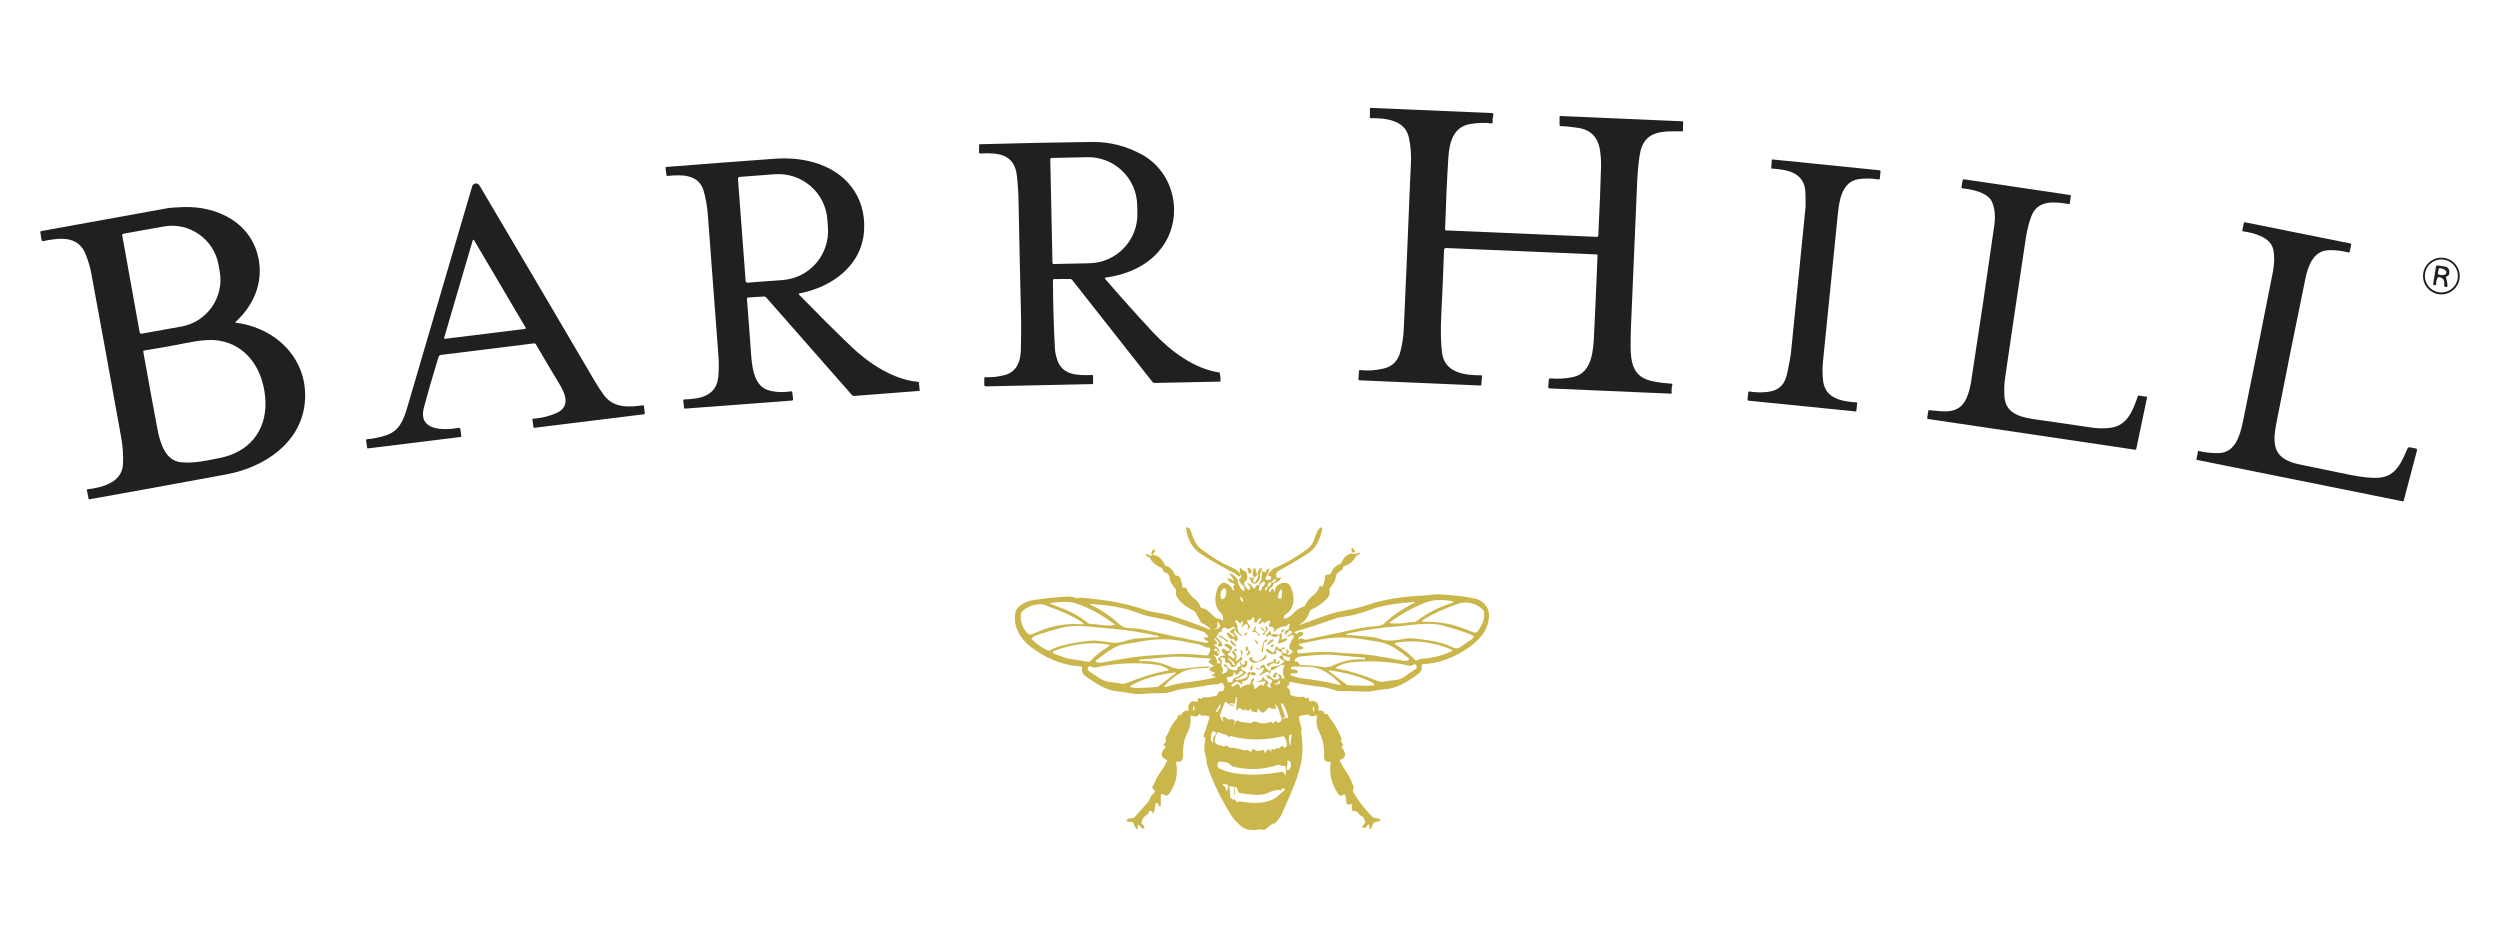 <?xml version="1.0" encoding="utf-8"?>
<!-- Generator: Adobe Illustrator 24.1.1, SVG Export Plug-In . SVG Version: 6.00 Build 0)  -->
<svg version="1.1" id="Layer_1" xmlns="http://www.w3.org/2000/svg" xmlns:xlink="http://www.w3.org/1999/xlink" x="0px" y="0px"
	 viewBox="0 0 264 99" style="enable-background:new 0 0 264 99;" xml:space="preserve">
<style type="text/css">
	.st0{fill:none;}
	.st1{fill:#221F1F;}
	.st2{fill:#CBB64C;}
</style>
<g>
	<path class="st0" d="M124.06,71c-1.83,0.21-3.36,0.66-4.6,1.36c-0.17,0.09-0.16,0.16,0.03,0.21c0.18,0.05,0.36,0.07,0.53,0.06
		c0.64-0.01,1.34-0.04,2.09-0.1c0.09-0.01,0.17-0.04,0.24-0.09l1.75-1.34C124.22,71.02,124.2,70.99,124.06,71z"/>
	<path class="st0" d="M114.08,65.92c0.4,0.03,0.43-0.06,0.09-0.28c-0.91-0.58-1.99-1.09-3.24-1.51c-0.36-0.12-0.76-0.36-1.13-0.33
		c-0.77,0.05-1.39,0.31-1.88,0.77c-0.06,0.06-0.11,0.15-0.12,0.24c-0.09,0.74,0.13,1.42,0.66,2.04c0.13,0.16,0.35,0.2,0.53,0.12
		C110.74,66.14,112.43,65.79,114.08,65.92z"/>
	<path class="st0" d="M115.12,69.82c0.56-0.59,1.19-1.09,1.9-1.51c0.22-0.13,0.21-0.22-0.05-0.26c-1.86-0.29-3.77-0.05-5.72,0.72
		c-0.1,0.04-0.1,0.18,0,0.22c0.64,0.29,1.32,0.54,2.01,0.63c0.57,0.08,1.11,0.17,1.63,0.28C114.98,69.92,115.06,69.89,115.12,69.82z
		"/>
	<path class="st0" d="M128.74,66.27c0.08-0.04,0.11-0.1,0.09-0.18c-0.03-0.14-0.09-0.26-0.17-0.36c-0.09-0.11-0.13-0.1-0.11,0.05
		c0.02,0.16,0.01,0.3-0.02,0.45c-0.02,0.06-0.06,0.1-0.12,0.1c-0.02,0-0.04,0.01-0.05,0.03c-0.08,0.14-0.05,0.16,0.08,0.07
		C128.54,66.37,128.64,66.31,128.74,66.27z"/>
	<path class="st0" d="M123.31,70.61c-0.42-0.24-0.81-0.38-1.2-0.43c-2.2-0.27-4.32-0.17-6.36,0.29c-0.23,0.05-0.37-0.01-0.57-0.1
		c-0.08-0.04-0.16-0.02-0.23,0.04c-0.09,0.08-0.11,0.18-0.07,0.29c0.03,0.07,0.07,0.12,0.13,0.17c0.68,0.43,1.42,1.11,2.25,1.15
		c0.37,0.02,0.75,0.07,1.13,0.16c0.18,0.04,0.36,0.03,0.53-0.04c1.44-0.6,2.89-1.05,4.36-1.34
		C123.47,70.77,123.48,70.7,123.31,70.61z"/>
	<path class="st0" d="M115.12,67.63c0.86-0.08,1.65,0.16,2.49,0.22c0.39,0.03,0.86-0.05,1.39-0.24c0.73-0.25,2.05-0.28,3.36-0.36
		c0.03,0,0.04-0.01,0.04-0.04c0-0.01,0-0.02,0-0.02c-0.02-0.03-0.04-0.05-0.08-0.06c-1.62-0.36-3.08-0.6-4.38-0.72
		c-0.98-0.09-2.02-0.18-3.12-0.29c-1.09-0.1-1.99-0.05-2.71,0.14c-0.79,0.21-1.61,0.46-2.44,0.72c-0.24,0.07-0.46,0.19-0.67,0.35
		c-0.07,0.05-0.07,0.11-0.01,0.17c0.49,0.49,1.04,0.87,1.66,1.15c0.07,0.03,0.15,0.03,0.21-0.01c0.42-0.24,0.86-0.42,1.31-0.53
		C113.16,67.89,114.14,67.73,115.12,67.63z"/>
	<path class="st0" d="M125.12,67.77c-1.4-0.3-2.84-0.33-4.32-0.08c-0.71,0.12-1.42,0.24-2.14,0.36c-1.04,0.17-2.06,1.03-2.85,1.64
		c-0.19,0.15-0.17,0.24,0.07,0.28c0.21,0.03,0.42,0.02,0.62-0.01c1.76-0.34,3.52-0.67,5.33-0.75c0.68-0.03,1.37-0.07,2.04-0.12
		c0.87-0.06,2.03-0.02,3.49,0.14c0.09,0.01,0.17-0.02,0.22-0.1c0.13-0.18,0.2-0.38,0.2-0.61c0-0.09-0.04-0.12-0.13-0.11
		c-0.44,0.06-0.69-0.28-1.13-0.36C126.11,67.97,125.63,67.88,125.12,67.77z"/>
	<path class="st0" d="M128.49,68.78c0.06,0.02,0.09,0.05,0.09,0.11c0,0.03,0.01,0.05,0.02,0.07c0.02,0.03,0.04,0.04,0.07,0.04
		c0.02,0,0.04-0.01,0.05-0.04c0.02-0.03,0.01-0.06-0.01-0.09c-0.07-0.07-0.12-0.14-0.15-0.23c-0.05-0.12-0.14-0.17-0.27-0.13
		c-0.02,0.01-0.04,0.02-0.06,0.04c-0.07,0.09-0.06,0.16,0.06,0.19L128.49,68.78z"/>
	<path class="st0" d="M115.21,63.89c1.13,0.54,2.14,1.23,3.03,2.07c0.2,0.19,0.54,0.33,0.79,0.35c0.84,0.05,1.5,0.12,1.98,0.23
		c2.05,0.47,4.12,0.9,6.18,1.32c0.14,0.03,0.24,0.02,0.32-0.02c0.1-0.06,0.1-0.11-0.01-0.16c-0.12-0.05-0.23-0.11-0.32-0.17
		c-0.13-0.08-0.12-0.14,0.03-0.17l0.3-0.05c0.1-0.02,0.12-0.06,0.04-0.13c-0.21-0.2-0.28-0.38-0.58-0.48
		c-0.97-0.3-1.92-0.62-2.87-0.96c-1.26-0.46-2.59-0.46-3.82-0.95c-1.61-0.65-3.33-0.87-5.05-1C115.01,63.75,115,63.79,115.21,63.89z
		"/>
	<path class="st0" d="M111,63.79c1.38,0.5,2.81,1.07,3.88,2c0.07,0.06,0.15,0.09,0.24,0.09c0.88,0.01,1.68,0.3,2.57,0.11
		c0.03-0.01,0.04-0.05,0.01-0.07c-1.44-1.06-2.83-1.8-4.15-2.22c-0.54-0.17-1.39-0.18-2.54-0.03
		C110.84,63.69,110.84,63.73,111,63.79z"/>
	<path class="st0" d="M129.58,82.86c-0.11-0.06-0.23-0.07-0.35-0.06c-0.14,0.02-0.15,0.07-0.04,0.15l0.14,0.11
		c0.06,0.05,0.1,0.12,0.11,0.2c0.01,0.06,0.02,0.11,0.04,0.16c0.05,0.14,0.09,0.14,0.13,0l0.09-0.3
		C129.73,83,129.69,82.91,129.58,82.86z"/>
	<path class="st0" d="M135.67,77.82c-0.05-0.07-0.11-0.09-0.19-0.08c-1.76,0.4-3.68,0.48-5.42-0.03c-0.03-0.01-0.07-0.01-0.1,0
		c-0.03,0.01-0.05,0.03-0.06,0.06c-0.03,0.12-0.08,0.13-0.14,0.01c-0.06-0.11-0.15-0.18-0.27-0.21c-0.26-0.06-0.5-0.14-0.73-0.25
		c-0.09-0.04-0.16-0.02-0.2,0.07c-0.12,0.24-0.21,0.46-0.25,0.67c-0.07,0.31,0.22,0.61,0.6,0.62c0.08,0,0.16,0.03,0.22,0.09
		c0.08,0.07,0.16,0.08,0.24,0.01c0.03-0.02,0.07-0.04,0.11-0.05c0.08-0.02,0.15,0,0.21,0.06c0.21,0.23,0.47,0.13,0.72,0.18
		c0.38,0.07,0.75,0.16,1.11,0.26c0.03,0.01,0.07,0,0.1-0.01l0.08-0.04c0.06-0.03,0.14-0.02,0.18,0.04c0.05,0.06,0.11,0.1,0.18,0.13
		c0.07,0.03,0.12,0.01,0.16-0.06l0.09-0.15c0.06-0.09,0.12-0.1,0.19-0.02l0.08,0.08c0.05,0.06,0.12,0.08,0.2,0.08
		c0.22-0.01,0.43-0.04,0.65-0.09c0.12-0.03,0.16,0.01,0.12,0.11c-0.01,0.03-0.01,0.06-0.01,0.09c0.02,0.12,0.06,0.13,0.13,0.02
		c0.08-0.14,0.19-0.23,0.34-0.29c0.09-0.04,0.13,0,0.11,0.09c-0.01,0.03,0,0.06,0.01,0.09c0.02,0.05,0.06,0.06,0.1,0.03
		c0.02-0.02,0.03-0.04,0.03-0.07c-0.01-0.07,0.01-0.12,0.07-0.16c0.07-0.05,0.14-0.04,0.2,0.02c0.06,0.05,0.1,0.04,0.14-0.02
		c0.06-0.1,0.14-0.13,0.26-0.1c0.09,0.02,0.16,0.01,0.23-0.05l0.22-0.18c0.04-0.03,0.08-0.04,0.13-0.01
		c0.03,0.01,0.04,0.03,0.05,0.06c0.04,0.12,0.12,0.14,0.23,0.09c0.05-0.02,0.08-0.05,0.12-0.09c0.04-0.04,0.06-0.09,0.06-0.14
		C135.94,78.39,135.85,78.1,135.67,77.82z"/>
	<path class="st0" d="M135.41,83.28c-0.04,0.11-0.12,0.15-0.24,0.14c-0.35-0.03-0.72,0.05-1.11,0.24c-1.02,0.51-2.08,0.2-3.14,0.1
		c-0.08-0.01-0.13-0.05-0.16-0.12l-0.2-0.48c-0.02-0.05-0.07-0.07-0.12-0.06l-0.08,0.02c-0.03,0.01-0.05,0.04-0.04,0.08
		c0.07,0.22,0.09,0.47,0.03,0.73c-0.03,0.15-0.05,0.15-0.05,0l-0.02-0.68c0-0.12-0.06-0.18-0.17-0.21l-0.1-0.02
		c-0.12-0.03-0.22,0.07-0.2,0.19c0.04,0.24,0.06,0.48,0.06,0.71c-0.01,0.35,0.15,0.53,0.49,0.52c0.05,0,0.08,0.02,0.1,0.06
		l0.08,0.14c0.05,0.08,0.11,0.1,0.19,0.05l0.07-0.04c0.05-0.03,0.09-0.04,0.14-0.03c1.27,0.29,3.15,0.28,4.06-0.62
		c0.18-0.18,0.39-0.36,0.6-0.54c0.07-0.06,0.06-0.16-0.02-0.2C135.5,83.2,135.43,83.21,135.41,83.28z"/>
	<path class="st0" d="M128.09,71.41c-0.15-0.03-0.17-0.08-0.04-0.17l0.13-0.1c0.12-0.09,0.11-0.14-0.04-0.17
		c-0.16-0.03-0.3-0.09-0.42-0.17c-0.05-0.04-0.06-0.11-0.03-0.16c0.09-0.13,0.21-0.21,0.36-0.25c0.12-0.03,0.12-0.07,0.02-0.14
		l-0.37-0.23c-0.09-0.06-0.11-0.13-0.05-0.23c0.04-0.06,0.09-0.1,0.15-0.13c0.14-0.07,0.14-0.11-0.02-0.12
		c-0.79-0.04-1.6-0.1-2.45-0.16c-0.79-0.06-1.6-0.05-2.42,0.04c-0.84,0.09-1.68,0.17-2.54,0.23c-0.05,0-0.08,0.05-0.08,0.09l0,0.07
		c0,0.01,0,0.02,0.02,0.01c1.19-0.07,2.29,0.13,3.29,0.6c0.6,0.28,1.17,0.23,1.78,0.14c0.7-0.1,1.44-0.16,2.21-0.19
		c0.05,0,0.07,0.02,0.07,0.06l0,0.06c0,0.02-0.01,0.03-0.03,0.03c-0.86,0.05-1.88,0.02-2.64,0.36c-0.71,0.31-1.37,0.8-1.98,1.48
		c-0.16,0.18-0.12,0.23,0.11,0.17c0.54-0.15,1.07-0.33,1.64-0.4c1.22-0.14,2.38-0.33,3.49-0.58c0.19-0.04,0.18-0.08,0-0.11
		L128.09,71.41z"/>
	<path class="st0" d="M135.58,80.88c-0.15,0.03-0.29,0-0.42-0.07c-0.07-0.04-0.15-0.05-0.23-0.02c-1.55,0.51-3.12,0.57-4.72,0.17
		c-0.08-0.02-0.14-0.06-0.2-0.12c-0.3-0.34-0.62-0.35-1.04-0.4c-0.22-0.03-0.35,0.06-0.4,0.25c-0.05,0.19,0.04,0.39,0.22,0.48
		c0.44,0.22,0.89,0.37,1.34,0.45c1.6,0.28,3.31,0.24,5.13-0.1c0.08-0.01,0.16,0,0.23,0.04c0.08,0.05,0.15,0.12,0.19,0.21
		c0.06,0.11,0.09,0.11,0.1-0.02c0.02-0.26,0.02-0.51-0.02-0.74C135.75,80.9,135.69,80.86,135.58,80.88z"/>
	<path class="st0" d="M128.35,77.57c0.07-0.07,0.07-0.19,0-0.26c-0.1-0.1-0.19-0.12-0.29-0.06c-0.08,0.05-0.12,0.12-0.13,0.2
		c-0.03,0.33-0.16,0.64,0.09,0.93c0.1,0.12,0.13,0.1,0.09-0.05C128.03,78.05,128.11,77.79,128.35,77.57z"/>
	<path class="st0" d="M129.72,71.49c-0.1-0.01-0.19,0.07-0.18,0.17c0.03,0.34,0.19,0.48,0.49,0.41c0.09-0.02,0.13-0.08,0.12-0.17
		c0-0.05,0.01-0.09,0.03-0.13c0.04-0.07,0.1-0.12,0.17-0.14c0.31-0.12,0.6-0.29,0.85-0.5c0.06-0.06,0.07-0.11,0.01-0.17
		c-0.06-0.05-0.12-0.08-0.2-0.09c-0.07-0.01-0.12,0.02-0.14,0.09c-0.04,0.14-0.13,0.24-0.28,0.3c-0.08,0.03-0.13,0-0.15-0.08
		c-0.02-0.11-0.08-0.16-0.2-0.16c-0.03,0-0.05,0.03-0.04,0.06c0.01,0.02,0.02,0.04,0.03,0.06c0.05,0.07,0.04,0.13-0.02,0.19
		C130.08,71.45,129.91,71.51,129.72,71.49z"/>
	<path class="st0" d="M128.84,75.58l0.21,0.49c0.04,0.09,0.07,0.09,0.1,0c0.02-0.06,0.01-0.11-0.03-0.15
		c-0.04-0.05-0.05-0.11-0.03-0.17c0.02-0.05,0.06-0.08,0.11-0.1c0.06-0.02,0.11-0.01,0.16,0.04c0.17,0.19,0.39,0.26,0.66,0.21
		c0.18-0.04,0.36,0.1,0.36,0.29c0,0.12-0.03,0.23-0.09,0.33v0l0.06,0.01c0,0,0,0,0,0c0.02,0,0.06-0.14,0.12-0.41
		c0-0.02,0.02-0.03,0.03-0.04c0.12-0.07,0.23-0.06,0.33,0.03c0.06,0.05,0.12,0.07,0.19,0.08l1,0.12c0.07,0.01,0.13-0.01,0.18-0.06
		c0.13-0.13,0.29-0.15,0.48-0.07c0.54,0.22,1.05,0.21,1.52-0.02c0.03-0.01,0.06,0,0.07,0.03c0.02,0.05,0.05,0.09,0.1,0.11
		c0.09,0.04,0.14,0.01,0.17-0.08c0.02-0.07,0.07-0.11,0.14-0.13c0.04-0.01,0.07,0,0.1,0.03l0.08,0.08c0.06,0.06,0.13,0.07,0.21,0.04
		c0.24-0.12,0.31-0.3,0.21-0.56c-0.1-0.25-0.18-0.51-0.25-0.78c-0.05-0.2-0.16-0.29-0.27-0.46c-0.1-0.16-0.13-0.15-0.09,0.04
		l0.04,0.18c0.02,0.09-0.02,0.14-0.11,0.14c-0.2,0.02-0.38-0.02-0.54-0.12c-0.07-0.04-0.12-0.02-0.17,0.04
		c-0.12,0.19-0.29,0.35-0.51,0.47c-0.07,0.04-0.13,0.03-0.19-0.03l-0.28-0.28c-0.11-0.11-0.15-0.08-0.14,0.09
		c0,0.06-0.01,0.12-0.04,0.18c-0.01,0.03-0.05,0.05-0.08,0.04l-0.53-0.16c-0.05-0.01-0.05-0.04-0.01-0.07
		c0.03-0.02,0.04-0.05,0.03-0.08c-0.02-0.07-0.06-0.08-0.11-0.03c-0.19,0.18-0.36,0.19-0.5,0.02c-0.06-0.07-0.1-0.06-0.11,0.03
		c0,0.04-0.03,0.06-0.06,0.07c-0.06,0.02-0.11,0-0.15-0.05c-0.07-0.07-0.15-0.13-0.24-0.18c-0.07-0.03-0.14-0.02-0.2,0.04
		c-0.03,0.03-0.04,0.06-0.04,0.1c0,0.06-0.03,0.08-0.08,0.07c-0.03-0.01-0.06-0.03-0.08-0.06c-0.03-0.05-0.05-0.1-0.04-0.16
		c0.04-0.34,0.07-0.7,0.1-1.08c0-0.03-0.01-0.05-0.05-0.06l-0.06-0.01c-0.01,0-0.01,0-0.01,0.01c-0.02,0.2-0.05,0.41-0.11,0.6
		c-0.02,0.06-0.09,0.1-0.15,0.07c-0.08-0.04-0.16-0.06-0.24-0.07c-0.13-0.01-0.15,0.03-0.06,0.12c0.08,0.09,0.18,0.11,0.3,0.07
		c0.03-0.01,0.04,0,0.04,0.03c0,0.04-0.02,0.06-0.06,0.08c-0.06,0.02-0.11,0.02-0.16,0c-0.2-0.09-0.37-0.21-0.51-0.36
		c-0.08-0.08-0.22-0.06-0.26,0.05l-0.46,1.17C128.82,75.46,128.82,75.52,128.84,75.58z"/>
	<path class="st0" d="M128.52,75.18c0.03,0,0.05,0,0.07-0.03c0.01-0.02,0.01-0.04,0-0.06c-0.01-0.02,0-0.03,0.01-0.05
		c0.17-0.15,0.27-0.34,0.29-0.59c0.01-0.14-0.02-0.15-0.09-0.03l-0.37,0.61c-0.03,0.05-0.02,0.09,0.04,0.12
		C128.48,75.17,128.5,75.17,128.52,75.18z"/>
	<path class="st0" d="M135.04,72.25c0.09-0.02,0.13-0.07,0.14-0.16c0.01-0.11-0.03-0.17-0.13-0.2c-0.04-0.01-0.07,0.02-0.06,0.06
		c0,0.03,0,0.06-0.01,0.08c-0.03,0.08-0.09,0.12-0.18,0.13c-0.08,0-0.15,0.02-0.21,0.06c-0.08,0.05-0.08,0.07,0.02,0.08
		C134.75,72.3,134.89,72.29,135.04,72.25z"/>
	<path class="st0" d="M23.07,35.96c-0.83-0.13-2.02-0.03-3.57,0.29c-1.23,0.26-2.65,0.51-4.27,0.76c-0.06,0.01-0.11,0.07-0.1,0.13
		c0.5,2.83,1,5.52,1.48,8.08c0.27,1.4,0.77,3.4,2.48,3.59c1.35,0.15,2.79-0.18,4.13-0.45c3.04-0.61,4.91-2.82,4.8-5.94
		C27.93,39.35,26.28,36.46,23.07,35.96z"/>
	<path class="st0" d="M115.05,27.81c2.86-0.06,5.13-2.42,5.07-5.28l-0.02-0.86c-0.06-2.86-2.43-5.12-5.28-5.06l-3.76,0.08
		c-0.08,0-0.14,0.07-0.14,0.15l0.23,10.92c0,0.08,0.07,0.14,0.15,0.14L115.05,27.81z"/>
	<path class="st0" d="M50.06,25.36c-0.04-0.06-0.12-0.05-0.14,0.02l-3.02,10.3c-0.02,0.06,0.03,0.11,0.09,0.1l8.47-1.05
		c0.06-0.01,0.09-0.07,0.06-0.12L50.06,25.36z"/>
	<path class="st0" d="M138.76,75.09c0.03-0.07,0.04-0.14,0.01-0.21c0.02-0.09,0.01-0.17-0.04-0.25c-0.05-0.07-0.07-0.06-0.08,0.02
		c-0.02,0.16-0.01,0.3,0.03,0.43C138.7,75.16,138.73,75.16,138.76,75.09z"/>
	<path class="st0" d="M125.99,74.67l0.01,0.32c0,0.11,0.03,0.11,0.09,0.02c0.09-0.14,0.09-0.26,0-0.38
		C126.02,74.53,125.99,74.54,125.99,74.67z"/>
	<path class="st0" d="M87.43,24.01l-0.06-0.84c-0.21-2.85-2.7-4.99-5.55-4.78l-3.72,0.28c-0.1,0.01-0.18,0.1-0.17,0.2l0.81,10.8
		c0.01,0.1,0.1,0.18,0.2,0.17l3.72-0.28C85.51,29.35,87.65,26.87,87.43,24.01z"/>
	<path class="st0" d="M132.34,61.22c-0.01,0.39,0.09,0.42,0.3,0.09c0.1-0.16,0.17-0.33,0.22-0.52c0.01-0.05,0-0.08-0.03-0.12
		c-0.05-0.05-0.07-0.04-0.07,0.03C132.49,60.9,132.35,61.07,132.34,61.22z"/>
	<path class="st0" d="M23.2,28.66l-0.12-0.69c-0.49-2.72-3.09-4.54-5.81-4.05l-4.23,0.76c-0.09,0.02-0.15,0.1-0.13,0.19l1.84,10.23
		c0.01,0.09,0.1,0.15,0.19,0.13l4.23-0.76C21.89,33.99,23.69,31.38,23.2,28.66z"/>
	<path class="st0" d="M136.29,78.48c-0.01-0.24,0.02-0.49,0.09-0.77c0.03-0.13-0.01-0.17-0.13-0.12c-0.06,0.02-0.09,0.06-0.11,0.12
		c-0.06,0.24-0.05,0.51,0.03,0.8C136.27,78.86,136.31,78.85,136.29,78.48z"/>
	<path class="st0" d="M137.1,66.83c0.03-0.07,0.1-0.12,0.18-0.12c0.26,0.01,0.37,0.09,0.34,0.23c-0.02,0.1-0.08,0.16-0.18,0.19
		c-0.15,0.05-0.25,0.14-0.33,0.29c-0.05,0.09-0.02,0.12,0.07,0.09c0.06-0.01,0.11-0.04,0.15-0.07c0.08-0.06,0.16-0.06,0.24,0
		c0.14,0.11,0.3,0.12,0.47,0.08c1.5-0.36,3.02-0.61,4.51-0.97c0.94-0.23,1.9-0.38,2.87-0.45c0.3-0.02,0.58-0.11,0.8-0.32
		c0.9-0.86,1.98-1.54,3.11-2.13c0.13-0.07,0.12-0.1-0.03-0.09c-1.97,0.14-3.48,0.41-4.5,0.79c-1.14,0.43-2.11,0.68-2.93,0.77
		c-0.43,0.05-0.89,0.18-1.3,0.33c-1.22,0.44-2.43,0.83-3.62,1.18c-0.38,0.11-0.38,0.2,0.01,0.28
		C137.03,66.93,137.07,66.91,137.1,66.83z"/>
	<path class="st0" d="M134.27,61.5c-0.28-0.01-0.42,0.13-0.41,0.42C134.07,61.96,134.2,61.82,134.27,61.5z"/>
	<path class="st0" d="M133.72,62.34c0.1-0.09,0.15-0.23,0.15-0.42c-0.19,0.03-0.28,0.15-0.27,0.36
		C133.6,62.39,133.64,62.4,133.72,62.34z"/>
	<path class="st0" d="M133.11,62.37c0.08-0.08,0.13-0.17,0.16-0.28c0.01-0.08,0.05-0.14,0.12-0.18c0.13-0.09,0.19-0.22,0.19-0.37
		c0-0.1-0.11-0.15-0.19-0.1c-0.32,0.2-0.46,0.49-0.43,0.86C132.95,62.39,133.05,62.43,133.11,62.37z"/>
	<path class="st0" d="M131.26,63.54c0.05-0.03,0.03-0.16-0.04-0.29c-0.07-0.13-0.17-0.22-0.22-0.19c-0.05,0.03-0.03,0.16,0.04,0.29
		C131.11,63.48,131.21,63.57,131.26,63.54z"/>
	<path class="st0" d="M148.72,69.72c0.08-0.03,0.1-0.15,0.03-0.2c-0.96-0.74-1.92-1.52-3.14-1.73c-0.81-0.14-1.57-0.25-2.28-0.35
		c-0.6-0.08-1.26-0.12-1.96-0.11c-1.38,0.02-2.77,0.41-4.13,0.66c-0.13,0.02-0.14,0.08-0.04,0.16c0.07,0.05,0.14,0.09,0.22,0.12
		c0.29,0.12,0.28,0.22-0.02,0.31c-0.09,0.03-0.19,0.03-0.3,0.02c-0.07-0.01-0.13,0.04-0.13,0.11v0.11c0,0.11,0.1,0.2,0.21,0.19
		c1.29-0.11,2.62-0.23,3.92-0.1c0.6,0.06,1.21,0.1,1.83,0.12c1.73,0.06,3.51,0.44,5.21,0.76C148.35,69.81,148.54,69.79,148.72,69.72
		z"/>
	<path class="st0" d="M129.48,62.75c0.06-0.32-0.02-0.6-0.18-0.63c-0.16-0.03-0.34,0.21-0.4,0.53c-0.06,0.32,0.02,0.6,0.18,0.63
		C129.24,63.31,129.42,63.07,129.48,62.75z"/>
	<path class="st0" d="M146.8,65.81c0.62,0.07,1.23,0.05,1.84-0.07c0.21-0.04,0.43-0.05,0.66-0.05c0.1,0,0.19-0.03,0.27-0.08
		c1.12-0.85,2.36-1.49,3.72-1.92c0.29-0.09,0.29-0.17-0.01-0.22c-0.99-0.17-1.88-0.19-2.85,0.2c-1.31,0.54-2.52,1.22-3.64,2.05
		C146.72,65.77,146.73,65.8,146.8,65.81z"/>
	<path class="st0" d="M134.76,61.19c0.01-0.05-0.04-0.08-0.08-0.06c-0.18,0.09-0.32,0.22-0.41,0.37
		C134.53,61.57,134.69,61.46,134.76,61.19z"/>
	<path class="st0" d="M135.26,63.2c0.02,0,0.05-0.01,0.05-0.04l0.02-0.11c0.08-0.42,0.07-0.78-0.02-0.8l-0.05-0.01
		c-0.09-0.02-0.23,0.31-0.31,0.73l-0.02,0.11c0,0.02,0.01,0.05,0.03,0.05L135.26,63.2z"/>
	<path class="st0" d="M137.26,69.33c-0.21,0.02-0.39,0.14-0.54,0.35c-0.07,0.11-0.05,0.17,0.08,0.18l0.12,0.01
		c0.08,0.01,0.15,0.05,0.19,0.12l0.06,0.11c0.05,0.07,0.11,0.11,0.2,0.12c0.78,0.03,1.57,0.11,2.35,0.22
		c0.35,0.05,0.67,0.01,0.95-0.13c1.08-0.52,2.21-0.75,3.37-0.68c0.06,0,0.1-0.02,0.1-0.09l0-0.06c0-0.01,0-0.02-0.02-0.02
		c-1.06-0.1-2.11-0.2-3.15-0.29C139.81,69.06,138.46,69.22,137.26,69.33z"/>
	<path class="st0" d="M130.03,69.91l0.18,0.3c0.03,0.05,0.07,0.06,0.11,0.02l0.05-0.04c0.04-0.03,0.04-0.06,0.01-0.11
		c-0.19-0.24-0.41-0.44-0.66-0.6c-0.09-0.06-0.1-0.04-0.05,0.05c0.05,0.09,0.13,0.17,0.22,0.23C129.96,69.81,130,69.86,130.03,69.91
		z"/>
	<path class="st0" d="M136.23,69.46c-0.28-0.02-0.53-0.11-0.76-0.28c0,0.32,0.14,0.52,0.42,0.6c0.23,0.06,0.38,0,0.43-0.19
		C136.34,69.5,136.31,69.46,136.23,69.46z"/>
	<path class="st0" d="M138.28,70.42c-0.58-0.03-1.19-0.04-1.81-0.03c-0.03,0-0.06,0.02-0.08,0.05l-0.07,0.11
		c-0.04,0.06,0.01,0.15,0.09,0.14c0.17-0.02,0.32,0,0.47,0.04c0.09,0.03,0.14,0.1,0.15,0.2c0,0.1-0.04,0.16-0.15,0.16l-0.48,0.02
		c-0.03,0-0.06,0.02-0.08,0.04c-0.03,0.04-0.04,0.08-0.02,0.12c0.02,0.03,0.04,0.06,0.08,0.07c0.35,0.12,0.72,0.25,1.1,0.29
		c1.33,0.15,2.61,0.37,3.85,0.67c0.26,0.06,0.3,0,0.11-0.19C140.54,71.23,139.57,70.48,138.28,70.42z"/>
	<path class="st0" d="M135.91,80.39c0,0.03,0,0.06,0.03,0.09c0.03,0.02,0.04,0.06,0.03,0.1c-0.07,0.2-0.1,0.4-0.09,0.59
		c0.01,0.17,0.08,0.2,0.21,0.1c0.22-0.18,0.29-0.42,0.19-0.73c-0.06-0.18-0.17-0.23-0.36-0.17
		C135.92,80.37,135.91,80.38,135.91,80.39z"/>
	<path class="st0" d="M135.26,68.88c-0.12,0-0.19-0.06-0.23-0.17c-0.03-0.09-0.07-0.1-0.13-0.02c-0.06,0.1-0.08,0.19-0.05,0.29
		c0.03,0.08-0.03,0.16-0.11,0.17c-0.34,0.03-0.63-0.06-0.88-0.27c-0.05-0.04-0.08-0.1-0.08-0.17c-0.01-0.1,0.03-0.13,0.12-0.1
		c0.21,0.08,0.38,0.18,0.51,0.32c0.07,0.07,0.14,0.07,0.21-0.01c0.06-0.07,0.09-0.16,0.11-0.25c0.06-0.37,0.21-0.41,0.43-0.11
		c0.08,0.1,0.23,0.05,0.46-0.15c0.02-0.02,0.04-0.02,0.05,0.01c0.01,0.02,0.02,0.04,0.04,0.05c0.13,0.08,0.12,0.12-0.03,0.13
		c-0.03,0-0.06,0-0.09,0c-0.07-0.01-0.12,0.03-0.13,0.1c-0.05,0.2,0.06,0.33,0.32,0.39c0.11,0.02,0.2-0.06,0.2-0.17
		c0-0.05-0.02-0.1-0.05-0.13c-0.08-0.11-0.06-0.14,0.08-0.11c0.13,0.03,0.19,0.12,0.19,0.25c0,0.07-0.03,0.12-0.1,0.15
		c-0.09,0.04-0.1,0.09-0.01,0.15c0.03,0.02,0.06,0.02,0.09,0c0.14-0.07,0.27-0.16,0.38-0.27c0.08-0.08,0.07-0.14-0.03-0.18
		c-0.12-0.06-0.21-0.14-0.27-0.25c-0.04-0.09-0.05-0.18-0.02-0.27c0.1-0.3,0.24-0.58,0.42-0.84c0.02-0.04,0.04-0.08,0.04-0.12
		c0-0.05-0.01-0.09-0.05-0.12c-0.06-0.07-0.13-0.08-0.21-0.03c-0.1,0.06-0.21,0.11-0.31,0.16c-0.15,0.06-0.17,0.03-0.06-0.09
		c0.09-0.1,0.21-0.17,0.35-0.23c0.08-0.03,0.11-0.08,0.09-0.16c-0.01-0.05-0.03-0.09-0.06-0.13c-0.05-0.06-0.11-0.07-0.18-0.03
		c-0.16,0.11-0.28,0.23-0.35,0.37c-0.02,0.04-0.05,0.05-0.08,0.02l-0.06-0.05c-0.04-0.03-0.05-0.09-0.04-0.13
		c0.05-0.18,0.17-0.28,0.34-0.31c0.09-0.02,0.13-0.07,0.12-0.16c-0.01-0.11,0.01-0.21,0.07-0.3c0.02-0.03,0.02-0.06,0.01-0.09
		c-0.01-0.02-0.02-0.04-0.05-0.06c-0.04-0.03-0.08-0.02-0.1,0.02c-0.08,0.14-0.21,0.21-0.36,0.23c-0.47,0.03-0.83,0.22-1.07,0.55
		c-0.09,0.13-0.13,0.11-0.1-0.04l0.03-0.19c0.02-0.11-0.03-0.18-0.13-0.21l-0.3-0.08c-0.1-0.03-0.14-0.09-0.1-0.19l0.11-0.3
		c0.04-0.12,0-0.16-0.12-0.13c-0.2,0.05-0.36,0.14-0.5,0.28c-0.04,0.04-0.06,0.04-0.05-0.02c0-0.03,0.01-0.06,0.01-0.09
		c0-0.01,0-0.02-0.01-0.03c-0.04-0.02-0.08-0.02-0.13-0.01c-0.06,0.02-0.11,0.06-0.15,0.11c-0.05,0.07-0.11,0.1-0.19,0.1
		c-0.08,0-0.11-0.1-0.05-0.15c0.11-0.1,0.18-0.22,0.21-0.36c0.02-0.11-0.02-0.13-0.11-0.09c-0.16,0.08-0.26,0.21-0.31,0.4
		c-0.02,0.06-0.06,0.09-0.12,0.09c-0.07,0-0.12-0.06-0.15-0.18c-0.01-0.02-0.01-0.04-0.01-0.06c0.01-0.1,0-0.19-0.04-0.28
		c-0.04-0.12-0.09-0.12-0.15-0.01c-0.1,0.21-0.24,0.29-0.44,0.24c-0.13-0.03-0.16,0.01-0.09,0.12c0.03,0.05,0.04,0.1,0.04,0.15
		c0,0.09,0.03,0.15,0.11,0.19c0.15,0.09,0.18,0.2,0.08,0.34c-0.04,0.05-0.07,0.1-0.12,0.15c-0.08,0.1-0.11,0.08-0.08-0.04l0.05-0.24
		c0.02-0.1-0.04-0.2-0.14-0.23c-0.13-0.03-0.24,0.01-0.33,0.13c-0.02,0.03-0.05,0.06-0.08,0.09c-0.13,0.12-0.16,0.1-0.09-0.06
		c0.05-0.11,0.08-0.23,0.09-0.36c0-0.09-0.03-0.12-0.12-0.09c-0.04,0.01-0.06,0.04-0.07,0.09c0,0.07-0.09,0.12-0.15,0.07
		c-0.1-0.07-0.19-0.16-0.27-0.28c-0.05-0.06-0.09-0.06-0.14,0l-0.05,0.06c-0.02,0.03-0.02,0.07,0,0.09c0.4,0.47,0.02,1.01,0.66,1.38
		c0.05,0.03,0.05,0.06,0.02,0.1l-0.03,0.05c0,0-0.01,0-0.02-0.01l-0.52-0.45c-0.07-0.06-0.1-0.14-0.09-0.23
		c0.01-0.12-0.03-0.22-0.13-0.29c-0.08-0.06-0.19-0.05-0.27,0.03c-0.21,0.21-0.41,0.24-0.61,0.07c-0.06-0.05-0.14-0.07-0.22-0.04
		c-0.14,0.05-0.21,0.14-0.21,0.28c0,0.09-0.05,0.14-0.14,0.16c-0.2,0.05-0.28,0.16-0.25,0.33c0.34,0.14,0.66,0.34,0.94,0.6
		c0.03,0.03,0.03,0.06,0,0.08l-0.05,0.05c-0.03,0.03-0.06,0.02-0.08-0.01c-0.21-0.26-0.46-0.43-0.75-0.52
		c-0.06-0.02-0.08-0.04-0.08-0.07c0-0.03,0-0.08,0.03-0.13c-0.09,0.03-0.15,0.06-0.18,0.11c-0.04,0.06-0.04,0.11,0.02,0.15
		c0.26,0.2,0.46,0.45,0.59,0.74c0.04,0.08,0.02,0.14-0.06,0.18c-0.11,0.06-0.21,0.06-0.32,0c-0.05-0.03-0.08-0.07-0.09-0.12
		c-0.01-0.06,0.01-0.11,0.07-0.12c0.07-0.03,0.1-0.12,0.05-0.18l-0.35-0.38c-0.09-0.1-0.13-0.08-0.11,0.06
		c0.01,0.1,0.07,0.17,0.16,0.22c0.09,0.04,0.12,0.11,0.09,0.2c-0.03,0.11-0.1,0.16-0.21,0.16c-0.14,0-0.15,0.03-0.03,0.1
		c0.41,0.23,0.7,0.65,0.34,1.08c-0.05,0.06-0.1,0.06-0.16,0.02c-0.06-0.05-0.14-0.08-0.22-0.09c-0.11-0.02-0.12,0.01-0.03,0.07
		c0.22,0.15,0.32,0.37,0.3,0.64c-0.01,0.09,0.03,0.15,0.12,0.17c0.06,0.01,0.12,0,0.18-0.03c0.11-0.06,0.11-0.13,0.01-0.2
		c-0.06-0.05-0.12-0.11-0.15-0.18c-0.03-0.06-0.03-0.11,0.01-0.16c0.14-0.18,0.3-0.26,0.48-0.25c0.28,0.02,0.3-0.05,0.07-0.21
		c-0.14-0.09-0.21-0.22-0.2-0.37c0.01-0.1,0.06-0.15,0.16-0.15c0.1,0,0.18,0.03,0.22,0.12c0.06,0.11,0.15,0.15,0.27,0.12l0.12-0.03
		c0.1-0.02,0.12-0.07,0.05-0.15c-0.12-0.13-0.27-0.25-0.46-0.35c-0.13-0.07-0.13-0.13,0-0.2c0.17-0.09,0.42,0.01,0.75,0.3
		c0.01,0.01,0.01,0.01,0.01,0.02c-0.06,0.27-0.19,0.49-0.41,0.66c-0.12,0.1-0.11,0.17,0.04,0.23c0.14,0.06,0.27,0.14,0.38,0.25
		c0.11,0.11,0.29,0,0.24-0.14c-0.05-0.17-0.15-0.31-0.28-0.43c-0.08-0.07-0.07-0.12,0.04-0.13c0.11-0.02,0.17-0.08,0.2-0.2
		c0.01-0.03,0.02-0.04,0.05-0.05l0.11-0.01c0.09-0.01,0.12,0.02,0.09,0.11c-0.03,0.08-0.09,0.13-0.18,0.12
		c-0.13,0-0.15,0.05-0.06,0.13c0.25,0.24,0.29,0.51,0.12,0.82c-0.06,0.11-0.03,0.14,0.08,0.09c0.19-0.07,0.33-0.2,0.43-0.39
		c0.04-0.08,0.09-0.08,0.14-0.01c0.06,0.08,0.07,0.17,0.04,0.27c-0.02,0.07-0.07,0.12-0.14,0.13c-0.21,0.05-0.36,0.18-0.44,0.4
		c-0.03,0.09-0.09,0.15-0.17,0.2c-0.09,0.05-0.19,0.06-0.29,0.05c-0.09-0.02-0.16-0.08-0.18-0.16c-0.07-0.21-0.21-0.3-0.44-0.29
		c-0.09,0.01-0.14-0.03-0.14-0.13l0-0.24c0-0.09-0.05-0.14-0.13-0.16l-0.24-0.06c-0.1-0.02-0.14,0.02-0.12,0.12
		c0.01,0.08,0.05,0.15,0.11,0.21c0.06,0.06,0.07,0.14,0.04,0.21c-0.09,0.19-0.07,0.39,0.05,0.58c0.09,0.15,0.08,0.34-0.02,0.48
		c-0.12,0.17,0,0.18,0.35,0.04c0.18-0.07,0.25-0.2,0.21-0.4c-0.03-0.12-0.13-0.21-0.32-0.27c-0.08-0.03-0.1-0.13-0.03-0.18
		c0.03-0.02,0.06-0.03,0.1-0.03c0.07,0.01,0.13,0.05,0.16,0.12c0.17,0.34,0.5,0.51,0.99,0.51c0.1,0,0.15-0.05,0.14-0.16
		c-0.01-0.15,0.06-0.23,0.22-0.24c0.09-0.01,0.14-0.06,0.15-0.14c0.01-0.07-0.02-0.13-0.09-0.18c-0.04-0.02-0.05-0.06-0.04-0.1
		c0.01-0.03,0.02-0.05,0.04-0.06c0.06-0.03,0.1-0.01,0.11,0.05c0.02,0.16,0.12,0.24,0.28,0.23c0.05,0,0.1-0.03,0.13-0.07
		c0.05-0.06,0.04-0.12-0.04-0.17c-0.09-0.06-0.09-0.11,0.03-0.13l0.12-0.02c0.08-0.02,0.15,0.05,0.15,0.12
		c-0.01,0.21-0.08,0.39-0.22,0.54c-0.07,0.07-0.14,0.07-0.21,0.01c-0.03-0.03-0.06-0.04-0.1-0.05c-0.11-0.01-0.15,0.03-0.11,0.14
		c0.06,0.18,0.17,0.29,0.32,0.32c0.25,0.06,0.28,0.16,0.06,0.31c-0.32,0.22-0.64,0.4-0.97,0.52c-0.04,0.01-0.04,0.06-0.01,0.08
		l0.09,0.05c0.06,0.03,0.12,0.02,0.17-0.03c0.05-0.05,0.1-0.07,0.17-0.05c0.07,0.02,0.14,0.01,0.21-0.02l0.52-0.22
		c0.08-0.03,0.11-0.09,0.09-0.17c-0.04-0.18,0.03-0.32,0.22-0.41c0.03-0.02,0.05,0,0.05,0.03c0,0.03,0.01,0.05,0.04,0.06
		c0.02,0.01,0.04,0,0.06,0c0.18-0.11,0.35-0.07,0.51,0.11c0.05,0.06,0.04,0.1-0.03,0.12l-0.15,0.06c-0.11,0.05-0.2,0.02-0.26-0.09
		c-0.03-0.06-0.09-0.07-0.17-0.04c-0.05,0.02-0.08,0.06-0.08,0.11c-0.05,0.37-0.25,0.58-0.61,0.63c-0.15,0.02-0.18,0.09-0.1,0.22
		c0.02,0.02,0.01,0.04,0,0.06c-0.06,0.06-0.11,0.06-0.17,0.01c-0.34-0.33-0.67-0.29-0.98,0.13c-0.03,0.04-0.02,0.1,0.02,0.14
		l0.05,0.04c0.03,0.03,0.06,0.03,0.09-0.01c0.1-0.12,0.23-0.21,0.37-0.26c0.08-0.03,0.16-0.01,0.23,0.04
		c0.08,0.06,0.12,0.14,0.12,0.24c0,0.1,0.04,0.12,0.12,0.06c0.28-0.22,0.57-0.33,0.88-0.33c0.08,0,0.12-0.04,0.12-0.12
		c0-0.18,0.07-0.35,0.23-0.49c0.08-0.08,0.13-0.06,0.14,0.06c0.01,0.08-0.02,0.16-0.09,0.22c-0.09,0.09-0.1,0.23-0.02,0.33
		c0.08,0.1,0.12,0.22,0.13,0.35c0,0.14,0.06,0.17,0.17,0.08l0.48-0.39c0.04-0.03,0.09-0.03,0.12,0c0.02,0.01,0.03,0.03,0.05,0.05
		c0.09,0.09,0.16,0.07,0.21-0.04l0.12-0.25c0.06-0.12,0.02-0.17-0.12-0.14c-0.25,0.05-0.49,0.08-0.73,0.08
		c-0.02,0-0.03-0.01-0.03-0.03v0c0-0.03,0.01-0.05,0.05-0.05c0.3,0,0.49-0.13,0.59-0.39c0.03-0.08,0.06-0.08,0.09,0
		c0.06,0.16,0.18,0.28,0.34,0.35c0.07,0.03,0.12,0.08,0.14,0.15c0.03,0.09,0,0.16-0.06,0.22c-0.08,0.07-0.09,0.14-0.01,0.22
		c0.08,0.08,0.18,0.12,0.31,0.13c0.09,0.01,0.11-0.02,0.05-0.09c-0.15-0.16-0.13-0.31,0.06-0.46c0.12-0.09,0.07-0.28-0.07-0.3
		c-0.19-0.04-0.34-0.15-0.43-0.34c-0.07-0.13-0.03-0.18,0.11-0.13c0.18,0.06,0.31,0.16,0.41,0.31c0.06,0.08,0.14,0.13,0.24,0.15
		c0.19,0.03,0.36,0.01,0.5-0.07c0.1-0.06,0.11-0.13,0.03-0.21c-0.05-0.04-0.08-0.09-0.1-0.15c-0.04-0.1-0.01-0.14,0.09-0.11
		c0.17,0.04,0.26,0.14,0.29,0.3c0.01,0.06,0.04,0.11,0.08,0.14c0.02,0.02,0.04,0.03,0.07,0.03c0.09,0.01,0.16-0.08,0.12-0.17
		c-0.19-0.4-0.19-0.78-0.01-1.14c0.05-0.1,0.02-0.15-0.1-0.15c-0.55,0.01-0.69,0.45-1.19,0.54c-0.11,0.02-0.17,0.08-0.18,0.2
		c0,0.06-0.02,0.12-0.06,0.17c-0.06,0.1-0.09,0.09-0.08-0.02c0-0.03,0-0.06-0.01-0.09c-0.03-0.08-0.08-0.11-0.16-0.08
		c-0.23,0.07-0.44,0.18-0.63,0.33c-0.03,0.02-0.05,0.03-0.08,0.03c-0.02,0-0.05,0-0.07,0c-0.17,0-0.18-0.03-0.02-0.1
		c0.21-0.1,0.35-0.3,0.42-0.58c0.02-0.11-0.01-0.14-0.11-0.1c-0.1,0.04-0.2,0.09-0.3,0.16c-0.06,0.04-0.12,0.05-0.19,0.04
		c-0.09-0.02-0.16-0.06-0.21-0.14c-0.04-0.05-0.02-0.07,0.04-0.06c0.05,0.01,0.09,0.02,0.13,0.05c0.15,0.1,0.24,0.07,0.29-0.1
		c0.04-0.16,0.13-0.24,0.26-0.27c0.08-0.01,0.13,0.01,0.17,0.09c0.11,0.23,0.27,0.41,0.48,0.52c0.07,0.04,0.13,0.02,0.16-0.06
		c0.04-0.08,0.05-0.16,0.05-0.24c0-0.08,0.04-0.12,0.12-0.12c0.46,0,0.87-0.16,1.23-0.46c0.07-0.06,0.06-0.11-0.01-0.16l-0.38-0.22
		c-0.09-0.06-0.11-0.13-0.05-0.22c0.06-0.08,0.17-0.13,0.34-0.15c0.01-0.06,0-0.12-0.02-0.17
		C135.42,68.92,135.35,68.88,135.26,68.88z M130.43,68.23c-0.21-0.06-0.38-0.21-0.52-0.46c-0.03-0.05-0.01-0.11,0.03-0.14
		c0.05-0.03,0.11-0.02,0.14,0.02l0.4,0.48C130.58,68.23,130.56,68.26,130.43,68.23z M130.68,67.57l-0.09,0.08
		c-0.08,0.08-0.15,0.07-0.2-0.04c-0.06-0.14-0.16-0.19-0.3-0.15c-0.07,0.02-0.15,0-0.2-0.06l-0.31-0.38
		c-0.05-0.06-0.05-0.11-0.02-0.18c0.01-0.03,0.04-0.04,0.08-0.05c0.04,0,0.08,0.01,0.11,0.03c0.16,0.11,0.3,0.23,0.45,0.38
		c0.14,0.14,0.18,0.12,0.13-0.08c-0.05-0.17-0.16-0.28-0.34-0.31c-0.11-0.02-0.14-0.16-0.05-0.22l0.3-0.21
		c0.09-0.06,0.15-0.05,0.18,0.06c0.01,0.04,0,0.08-0.02,0.1c-0.1,0.09-0.11,0.19-0.03,0.31l0.33,0.48
		C130.75,67.43,130.75,67.5,130.68,67.57z M131.2,69c-0.03,0.05-0.04,0.1-0.05,0.16c-0.01,0.14-0.05,0.15-0.11,0.02
		c-0.02-0.05-0.03-0.09,0-0.14c0.05-0.11,0.03-0.19-0.06-0.27c-0.02-0.02-0.03-0.04-0.04-0.06c-0.02-0.04,0-0.06,0.04-0.05
		c0.07,0.01,0.14,0.05,0.19,0.12C131.23,68.85,131.24,68.92,131.2,69z M134.68,71.03c0.09-0.07,0.22,0.01,0.2,0.12
		c-0.01,0.03-0.03,0.05-0.06,0.06c-0.04,0.01-0.06,0.04-0.06,0.08l-0.01,0.21c0,0.03-0.01,0.04-0.04,0.03l-0.25-0.04
		c-0.05-0.01-0.06-0.03-0.05-0.08C134.47,71.25,134.56,71.12,134.68,71.03z M134.43,68.27c-0.07,0.07-0.16,0.08-0.21,0.03
		c-0.05-0.05-0.02-0.14,0.05-0.21c0.07-0.07,0.16-0.08,0.21-0.03C134.53,68.11,134.5,68.2,134.43,68.27z M134.42,67.72
		c-0.18,0.12-0.35,0.24-0.51,0.37c-0.12,0.09-0.15,0.07-0.09-0.07c0.11-0.24,0.32-0.41,0.61-0.5c0.06-0.02,0.08,0,0.08,0.06
		C134.51,67.63,134.47,67.69,134.42,67.72z M134.17,66.73c0.02,0.04,0.03,0.07,0.02,0.11c-0.03,0.1,0.06,0.19,0.16,0.16
		c0.16-0.05,0.34-0.04,0.52,0.02c0.18,0.06,0.32,0,0.4-0.17c0.02-0.2,0.07-0.32,0.16-0.36c0.21-0.09,0.25-0.04,0.13,0.16
		c-0.03,0.05-0.13,0.12-0.29,0.2c0.11,0.19,0.14,0.39,0.07,0.58c-0.05,0.14-0.01,0.17,0.12,0.1c0.09-0.06,0.21-0.09,0.33-0.11
		c0.12-0.02,0.15,0.03,0.11,0.14c-0.02,0.04-0.04,0.07-0.07,0.09c-0.24,0.16-0.52,0.27-0.84,0.32c-0.07,0.01-0.09-0.01-0.05-0.07
		c0.11-0.2,0.18-0.42,0.19-0.66c0.01-0.15-0.05-0.17-0.16-0.08c-0.23,0.18-0.47,0.18-0.7-0.01c-0.16-0.13-0.29-0.11-0.4,0.05
		c-0.04,0.06-0.09,0.06-0.14,0.03c-0.02-0.01-0.03-0.03-0.04-0.05c-0.02-0.04-0.01-0.06,0.02-0.09c0.12-0.09,0.21-0.2,0.28-0.34
		C134.05,66.62,134.11,66.62,134.17,66.73z M133.2,66.25c0.19,0.1,0.31,0.23,0.37,0.4l0.11-0.05c0.1-0.04,0.11-0.1,0.04-0.18
		c-0.05-0.05-0.08-0.12-0.09-0.19c0-0.04,0.04-0.07,0.08-0.06c0.1,0.05,0.17,0.12,0.19,0.23c0.02,0.08-0.01,0.17-0.08,0.21
		c-0.12,0.09-0.2,0.19-0.23,0.32c-0.03,0.12-0.09,0.14-0.18,0.07l-0.07-0.05c-0.02-0.02-0.02-0.06,0.01-0.06
		c0.17-0.04,0.25-0.12,0.23-0.24c-0.19-0.07-0.33-0.19-0.42-0.34C133.09,66.23,133.11,66.21,133.2,66.25z M132.28,66.66
		c0.02-0.01,0.04-0.03,0.06-0.04c0.04-0.04,0.07-0.09,0.07-0.15c0.01-0.13,0.06-0.23,0.16-0.3c0.08-0.05,0.11-0.03,0.07,0.06
		l-0.07,0.17c-0.04,0.09-0.02,0.17,0.06,0.24l0.27,0.24c0.06,0.06,0.1,0.12,0.1,0.18c0,0.02,0,0.04-0.01,0.06
		c-0.03,0.06-0.06,0.05-0.08,0c-0.12-0.31-0.32-0.44-0.6-0.39C132.15,66.76,132.14,66.74,132.28,66.66z M132.66,67.93
		c-0.06-0.04-0.08-0.09-0.07-0.17c0-0.06-0.03-0.11-0.09-0.13c-0.03-0.01-0.04-0.03-0.04-0.06c0-0.06,0.02-0.07,0.06-0.04
		c0.11,0.07,0.2,0.17,0.27,0.28C132.92,68.04,132.87,68.08,132.66,67.93z M131.42,67.09c-0.1-0.01-0.11-0.05-0.03-0.11l0.3-0.22
		c0.04-0.03,0.06-0.02,0.04,0.03c-0.03,0.11-0.09,0.2-0.19,0.27C131.51,67.09,131.47,67.1,131.42,67.09z M131.79,69.19
		c-0.05,0.05-0.09,0.04-0.12-0.01l-0.04-0.05c-0.01-0.02-0.01-0.04,0-0.05l0.16-0.19c0.08-0.1,0.06-0.17-0.06-0.21
		c-0.03-0.01-0.06-0.01-0.08-0.01c-0.14,0.01-0.18-0.05-0.12-0.18c0.02-0.05,0.03-0.09,0.02-0.14c-0.01-0.12,0.03-0.14,0.13-0.08
		c0.04,0.02,0.06,0.06,0.07,0.1c0.03,0.17,0.1,0.31,0.22,0.41c0.07,0.06,0.08,0.13,0.01,0.2L131.79,69.19z M132.25,70.69
		c-0.02,0.13-0.07,0.14-0.15,0.04c-0.02-0.02-0.04-0.04-0.06-0.06c-0.02-0.01-0.03-0.03-0.02-0.06c0.06-0.15,0.13-0.28,0.21-0.38
		c0.08-0.11,0.11-0.1,0.09,0.04L132.25,70.69z M133.72,69.43c0,0.06-0.03,0.12-0.09,0.15c-0.25,0.16-0.52,0.29-0.81,0.38
		c-0.44,0.14-0.75,0.02-0.92-0.36c-0.05-0.11-0.02-0.15,0.1-0.12c0.03,0.01,0.07,0.01,0.1,0c0.05-0.02,0.09-0.04,0.13-0.07
		c0.13-0.1,0.14-0.08,0.05,0.05c-0.01,0.02-0.03,0.04-0.04,0.06c-0.02,0.04-0.01,0.07,0.01,0.1c0.44,0.63,1.15-0.03,1.39-0.44
		c0.06-0.11,0.09-0.1,0.09,0.02L133.72,69.43z M133.63,67.79c-0.1,0.01-0.17,0.09-0.18,0.19l-0.08,0.87c0,0.02-0.01,0.04-0.04,0.04
		l-0.06,0c-0.05,0-0.07-0.03-0.06-0.08c0.09-0.4,0.07-1.06,0.49-1.27c0.09-0.05,0.13-0.02,0.12,0.08
		C133.81,67.71,133.74,67.77,133.63,67.79z M135.13,69.84c0,0.08-0.03,0.15-0.08,0.2c-0.07,0.07-0.15,0.09-0.25,0.04
		c-0.27-0.13-0.52-0.06-0.74,0.22c-0.06,0.07-0.12,0.08-0.19,0.02c-0.04-0.03-0.06-0.07-0.07-0.12c-0.01-0.07,0.01-0.12,0.08-0.15
		c0.18-0.09,0.36-0.15,0.54-0.18c0.1-0.02,0.12-0.07,0.06-0.15c0-0.01-0.01-0.01-0.01-0.02c0-0.05,0.03-0.08,0.08-0.1
		c0.05-0.02,0.11-0.02,0.16,0c0.08,0.02,0.1,0.07,0.05,0.14c-0.02,0.02-0.03,0.05-0.03,0.08c-0.02,0.06,0,0.11,0.06,0.13
		c0.02,0.01,0.05,0.01,0.07,0c0.05-0.01,0.07-0.04,0.07-0.09c0-0.05,0.03-0.09,0.09-0.11C135.09,69.73,135.13,69.76,135.13,69.84z"
		/>
	<path class="st0" d="M144.71,71.97c-1.07-0.53-2.5-0.92-4.29-1.18c-0.06-0.01-0.09,0.07-0.05,0.1l1.82,1.39
		c0.07,0.05,0.15,0.08,0.24,0.08c0.73,0.03,1.45,0.04,2.18,0.05C145.28,72.42,145.32,72.27,144.71,71.97z"/>
	<path class="st0" d="M149.32,70.17l-0.29,0.11c-0.07,0.03-0.15,0.03-0.23,0.02c-1.94-0.44-3.96-0.56-6.08-0.37
		c-0.57,0.05-1.11,0.23-1.62,0.53c-0.11,0.06-0.1,0.11,0.02,0.13c1.38,0.26,2.81,0.69,4.27,1.3c0.27,0.11,0.54,0.14,0.82,0.08
		c0.38-0.08,0.76-0.13,1.14-0.16c0.35-0.03,0.68-0.16,0.99-0.39c0.35-0.27,0.7-0.5,1.05-0.7c0.21-0.12,0.24-0.28,0.12-0.48
		C149.48,70.16,149.41,70.14,149.32,70.17z"/>
	<path class="st0" d="M156.59,64.39c-0.62-0.64-1.67-0.95-2.55-0.65c-1.45,0.5-2.67,1.05-3.65,1.64c-0.32,0.2-0.29,0.29,0.08,0.28
		c1.5-0.04,2.98,0.24,4.42,0.84c0.25,0.1,0.5,0.2,0.74,0.29c0.07,0.03,0.16,0.02,0.23-0.01c0.22-0.11,0.3-0.33,0.43-0.52
		c0.35-0.51,0.49-1.05,0.4-1.64C156.69,64.53,156.65,64.45,156.59,64.39z"/>
	<path class="st0" d="M257.81,27.41c-0.96,0-1.74,0.78-1.74,1.74c0,0.96,0.78,1.74,1.74,1.74s1.74-0.78,1.74-1.74
		C259.55,28.19,258.77,27.41,257.81,27.41z M258.37,29.2c-0.06,0.02-0.09,0.06-0.06,0.12c0.1,0.29,0.15,0.59,0.15,0.9
		c0,0.06-0.05,0.11-0.11,0.1l-0.09-0.01c-0.1-0.02-0.17-0.11-0.15-0.21c0.09-0.45-0.08-0.73-0.51-0.83
		c-0.08-0.02-0.14,0.01-0.18,0.08c-0.11,0.2-0.16,0.42-0.15,0.66c0,0.07-0.06,0.12-0.12,0.12l-0.12-0.01
		c-0.05,0-0.09-0.05-0.08-0.11l0.3-1.85c0.01-0.08,0.08-0.13,0.16-0.12l0.8,0.12c0.25,0.04,0.44,0.24,0.46,0.49
		C258.69,28.96,258.59,29.14,258.37,29.2z"/>
	<path class="st0" d="M155.35,67.02c-1.14-0.43-2.21-0.76-3.19-1c-0.24-0.06-0.5-0.1-0.77-0.12c-1.28-0.1-2.47,0.14-3.72,0.23
		c-1.67,0.12-3.4,0.36-5.2,0.74c-0.47,0.1-0.47,0.16,0.01,0.19c0.76,0.05,1.56,0.12,2.4,0.21c0.34,0.04,0.66,0.11,0.95,0.23
		c0.68,0.26,1.65,0.12,2.35-0.02c0.42-0.08,0.86-0.1,1.31-0.04c1.3,0.16,2.81,0.33,3.95,0.94c0.26,0.14,0.52,0.12,0.76-0.05
		l1.2-0.84C155.68,67.29,155.66,67.14,155.35,67.02z"/>
	<path class="st0" d="M147.48,67.86c-0.24,0.04-0.25,0.12-0.04,0.24c0.73,0.42,1.39,0.94,1.97,1.56c0.07,0.07,0.15,0.09,0.24,0.05
		c0.18-0.08,0.37-0.13,0.58-0.15c1.09-0.08,2.11-0.34,3.06-0.78c0.09-0.04,0.09-0.17,0-0.21C151.34,67.79,149.41,67.55,147.48,67.86
		z"/>
	<path class="st0" d="M257.83,28.35l-0.15-0.03c-0.07-0.01-0.13,0.03-0.15,0.1l-0.08,0.43c-0.01,0.07,0.03,0.13,0.1,0.15l0.15,0.03
		c0.32,0.06,0.6-0.02,0.63-0.19l0.01-0.07C258.37,28.6,258.15,28.41,257.83,28.35z"/>
	<path class="st0" d="M135.42,74.31c-0.14-0.08-0.18-0.04-0.13,0.11c0.15,0.43,0.28,0.83,0.41,1.18c0.04,0.1,0,0.15-0.1,0.17
		c-0.01,0-0.02,0.01-0.03,0.02c-0.05,0.21-0.01,0.23,0.12,0.06c0.06-0.07,0.13-0.09,0.22-0.03c0.13,0.08,0.17,0.05,0.14-0.1
		c-0.1-0.4-0.24-0.8-0.43-1.2C135.55,74.42,135.49,74.35,135.42,74.31z"/>
	<path class="st1" d="M164.81,12.25c-0.08,0-0.12,0.03-0.12,0.11l0,0.85c0,0.07,0.04,0.11,0.11,0.11c0.59,0,1.18,0.1,1.76,0.17
		c1.39,0.18,2.19,0.97,2.4,2.39c0.09,0.58,0.12,1.16,0.11,1.74c-0.05,1.97-0.15,4.38-0.29,7.23c0,0.11-0.06,0.16-0.18,0.16
		l-15.9-0.68c-0.06,0-0.11-0.05-0.1-0.11c0.09-2.78,0.2-5.32,0.35-7.62c0.1-1.51,0.5-3.2,2.28-3.5c0.81-0.14,1.57-0.16,2.27-0.07
		c0.07,0.01,0.14-0.05,0.13-0.13c-0.03-0.24,0-0.5,0.07-0.78c0.02-0.09-0.04-0.18-0.14-0.18l-12.77-0.55
		c-0.07,0-0.13,0.06-0.13,0.13l0,0.85c0,0.07,0.04,0.11,0.12,0.11c1.55-0.02,3.58,0.2,3.99,2.01c0.21,0.92,0.28,1.94,0.21,3.08
		c-0.03,0.47-0.05,0.97-0.07,1.48c-0.21,5.32-0.44,10.53-0.67,15.65c-0.04,0.85-0.16,1.74-0.4,2.57c-0.26,0.89-0.84,1.44-1.74,1.65
		c-0.85,0.2-1.67,0.25-2.45,0.16c-0.09-0.01-0.14,0.03-0.14,0.12l-0.06,0.82c0,0.07,0.05,0.13,0.12,0.14l12.75,0.55
		c0.06,0,0.1-0.04,0.11-0.09l0.07-0.91c0-0.06-0.02-0.08-0.08-0.08c-1.69,0.02-3.88-0.25-4.14-2.37c-0.13-1.06-0.16-2.34-0.09-3.82
		c0.13-2.6,0.23-4.95,0.3-7.05c0-0.12,0.1-0.21,0.22-0.2l15.93,0.68c0.03,0,0.06,0.03,0.06,0.06c-0.1,2.68-0.23,5.49-0.37,8.43
		c-0.08,1.62-0.19,4.04-2.23,4.46c-0.77,0.16-1.56,0.21-2.37,0.14c-0.11-0.01-0.17,0.04-0.18,0.15l-0.06,0.71
		c-0.01,0.13,0.05,0.2,0.18,0.2l12.79,0.55c0.06,0,0.08-0.02,0.07-0.08c-0.03-0.29-0.01-0.58,0.07-0.86
		c0.01-0.05-0.02-0.11-0.08-0.11c-2.95-0.24-4.31-0.57-4.33-3.84c0-0.72,0.01-1.46,0.04-2.22c0.21-4.95,0.43-10.09,0.66-15.42
		c0.04-0.85,0.12-1.72,0.25-2.6c0.39-2.72,2.37-2.58,4.52-2.57c0.03,0,0.06-0.02,0.06-0.06l0.02-0.96c0-0.03-0.01-0.04-0.04-0.04
		L164.81,12.25z"/>
	<path class="st1" d="M115.43,40.45v-0.73c0-0.08-0.04-0.12-0.12-0.12c-1.42,0.05-3.1,0.07-3.65-1.56
		c-0.16-0.46-0.24-0.87-0.26-1.22c-0.13-2.36-0.2-4.76-0.21-7.2c0-0.1,0.05-0.15,0.15-0.15l1.67-0.01c0.08,0,0.15,0.03,0.21,0.1
		l8.46,10.75c0.07,0.09,0.17,0.13,0.28,0.13l6.88-0.14c0.02,0,0.03-0.01,0.04-0.03c0.02-0.24,0-0.53-0.07-0.87
		c-0.01-0.04-0.03-0.06-0.07-0.07c-2.65-0.39-5.14-2.27-6.92-4.17c-1.71-1.83-3.4-3.72-5.1-5.69c-0.07-0.09-0.06-0.14,0.06-0.16
		c2.4-0.33,4.71-1.38,6.07-3.4c2.14-3.15,1.17-7.69-2.25-9.58c-1.65-0.91-3.41-1.36-5.28-1.34c-3.75,0.05-7.69,0.12-11.82,0.24
		c-0.07,0-0.11,0.04-0.11,0.12l0,0.74c0,0.07,0.06,0.12,0.12,0.12c1.9-0.1,3.59,0.04,3.87,2.31c0.1,0.86,0.16,1.78,0.18,2.76
		c0.07,3.87,0.16,7.71,0.25,11.53c0.04,1.53,0.03,2.94-0.01,4.24c-0.04,1.13-0.45,2.21-1.65,2.54c-0.67,0.19-1.36,0.27-2.08,0.24
		c-0.09,0-0.13,0.04-0.13,0.13v0.66c0,0.12,0.06,0.18,0.19,0.18l11.21-0.24C115.39,40.57,115.43,40.53,115.43,40.45z M111.14,27.75
		l-0.23-10.92c0-0.08,0.06-0.14,0.14-0.15l3.76-0.08c2.86-0.06,5.22,2.21,5.28,5.06l0.02,0.86c0.06,2.86-2.21,5.22-5.07,5.28
		l-3.77,0.08C111.21,27.9,111.14,27.83,111.14,27.75z"/>
	<path class="st1" d="M96.96,40.32c-2.62-0.21-5.26-1.98-7.11-3.76c-1.82-1.75-3.63-3.55-5.44-5.41c-0.09-0.09-0.07-0.15,0.06-0.18
		c3.41-0.66,6.57-2.94,6.78-6.66c0.2-3.55-1.93-6.19-5.27-7.15c-1.31-0.38-2.73-0.51-4.28-0.39c-3.69,0.27-7.46,0.55-11.33,0.86
		c-0.06,0-0.1,0.05-0.09,0.11l0.11,0.79c0,0.04,0.02,0.05,0.06,0.05c1.49-0.15,3.31-0.21,3.84,1.53c0.24,0.77,0.39,1.67,0.47,2.72
		c0.37,5.06,0.74,9.99,1.11,14.8c0.05,0.66,0.05,1.35-0.01,2.08c-0.17,2.11-1.9,2.42-3.6,2.47c-0.08,0-0.12,0.04-0.11,0.12
		l0.09,0.77c0.01,0.06,0.04,0.08,0.09,0.08l11.28-0.85c0.1-0.01,0.15-0.06,0.14-0.17l-0.08-0.68c-0.01-0.08-0.09-0.14-0.17-0.13
		c-0.84,0.14-1.62,0.1-2.35-0.11c-1.63-0.47-1.76-2.72-1.86-4.17c-0.13-1.88-0.27-3.69-0.41-5.45c-0.01-0.1,0.06-0.18,0.16-0.18
		l1.62-0.1c0.1-0.01,0.19,0.03,0.26,0.11l9.06,10.31c0.05,0.06,0.12,0.08,0.19,0.08l6.9-0.53c0.04,0,0.05-0.02,0.05-0.06l-0.08-0.8
		C97.04,40.36,97.01,40.33,96.96,40.32z M78.94,29.85c-0.1,0.01-0.19-0.07-0.2-0.17l-0.81-10.8c-0.01-0.1,0.07-0.19,0.17-0.2
		l3.72-0.28c2.85-0.21,5.34,1.92,5.55,4.78l0.06,0.84c0.21,2.85-1.92,5.34-4.78,5.55L78.94,29.85z"/>
	<path class="st1" d="M198.48,17.98l-11.29-1.14c-0.06-0.01-0.09,0.02-0.09,0.07l-0.06,0.85c0,0.03,0.01,0.04,0.03,0.04
		c1.68,0.1,3.51,0.42,3.58,2.54c0.03,0.86,0.03,1.46-0.01,1.8c-0.5,4.98-1,9.97-1.5,14.96c-0.05,0.53-0.19,1.3-0.41,2.32
		c-0.27,1.24-0.9,1.86-2.2,1.98c-0.6,0.06-1.2,0.04-1.78-0.06c-0.08-0.01-0.13,0.02-0.14,0.11l-0.07,0.73
		c-0.01,0.08,0.03,0.12,0.11,0.13l11.32,1.14c0.04,0,0.06-0.01,0.06-0.05l0.09-0.85c0-0.03-0.01-0.05-0.04-0.05
		c-1.56-0.12-3.34-0.38-3.56-2.29c-0.08-0.66-0.08-1.36-0.01-2.07c0.48-4.86,1-9.95,1.54-15.29c0.15-1.53,0.38-3.68,2.25-3.94
		c0.67-0.09,1.36-0.08,2.07,0.04c0.07,0.01,0.14-0.04,0.14-0.11l0.07-0.71C198.61,18.06,198.56,17.99,198.48,17.98z"/>
	<path class="st1" d="M225.84,41.77c-0.04,0-0.06,0.01-0.07,0.04c-0.53,1.5-1.1,3.13-2.88,3.36c-0.68,0.09-1.36,0.08-2.03-0.02
		c-1.91-0.29-3.83-0.56-5.76-0.84c-1.48-0.21-3.26-0.51-3.42-2.33c-0.06-0.72-0.04-1.44,0.07-2.16c0.72-4.93,1.44-9.82,2.18-14.69
		c0.13-0.84,0.32-1.61,0.58-2.29c0.68-1.8,2.5-1.52,4-1.29c0.03,0,0.05-0.01,0.06-0.04l0.11-0.87c0-0.02-0.01-0.03-0.03-0.04
		l-11.2-1.66c-0.12-0.02-0.19,0.03-0.21,0.15l-0.1,0.63c-0.01,0.09,0.05,0.18,0.14,0.18c1,0.09,2.66,0.44,3.08,1.43
		c0.3,0.69,0.37,1.54,0.23,2.53c-0.8,5.61-1.61,11.09-2.44,16.44c-0.1,0.63-0.25,1.19-0.46,1.68c-0.78,1.83-2.36,1.48-3.98,1.33
		c-0.05,0-0.08,0.02-0.08,0.06l-0.12,0.77c-0.01,0.06,0.01,0.09,0.07,0.1l21.88,3.25c0.07,0.01,0.12-0.02,0.13-0.09l1.14-5.43
		c0.01-0.05-0.01-0.07-0.06-0.08L225.84,41.77z"/>
	<path class="st1" d="M67.89,42.8c-1.57,0.22-3.14,0.31-4.19-1.17c-0.34-0.48-0.66-0.99-0.97-1.51c-4.07-6.94-8.1-13.79-12.1-20.54
		c-0.19-0.32-0.67-0.26-0.77,0.1c-2.3,7.83-4.58,15.6-6.84,23.3c-0.42,1.43-0.87,2.55-2.28,3c-0.63,0.2-1.29,0.34-1.97,0.4
		c-0.08,0.01-0.12,0.05-0.11,0.13l0.11,0.77c0,0.05,0.05,0.08,0.09,0.07l9.74-1.2c0.08-0.01,0.12-0.06,0.11-0.14l-0.1-0.73
		c-0.01-0.06-0.07-0.11-0.13-0.1c-1.61,0.27-4.38,0.37-3.71-2.17c0.37-1.39,0.88-3.16,1.54-5.32c0.03-0.11,0.13-0.19,0.24-0.21
		l9.84-1.22c0.08-0.01,0.16,0.03,0.2,0.1c0.83,1.43,1.67,2.84,2.52,4.25c0.62,1.03,1.11,2.33-0.31,2.99
		c-0.74,0.34-1.59,0.55-2.53,0.62c-0.04,0-0.06,0.02-0.05,0.06l0.12,0.85c0.01,0.04,0.03,0.06,0.06,0.05l11.58-1.43
		c0.08-0.01,0.12-0.06,0.11-0.14L68,42.89C67.99,42.82,67.96,42.79,67.89,42.8z M55.46,34.73l-8.47,1.05
		c-0.06,0.01-0.1-0.05-0.09-0.1l3.02-10.3c0.02-0.07,0.11-0.08,0.14-0.02l5.45,9.24C55.54,34.66,55.51,34.72,55.46,34.73z"/>
	<path class="st1" d="M24.91,34.08c-0.05,0-0.06-0.06-0.03-0.09c1.86-1.69,2.89-4.03,2.45-6.54c-0.7-3.92-4.4-5.74-8.05-5.58
		c-0.84,0.04-1.38,0.07-1.61,0.12c-4.46,0.81-8.89,1.61-13.3,2.41c-0.08,0.02-0.12,0.07-0.11,0.15l0.13,0.79
		c0.01,0.08,0.09,0.13,0.17,0.12c1.72-0.35,3.69-0.62,4.49,1.4c0.27,0.68,0.47,1.35,0.59,2.01c0.89,4.8,1.94,10.56,3.15,17.27
		c0.19,1.04,0.25,2.03,0.19,2.95c-0.12,1.86-2.21,2.41-3.76,2.58c-0.04,0-0.06,0.03-0.05,0.06l0.19,0.96
		c0.01,0.04,0.03,0.05,0.06,0.04c4.84-0.86,9.67-1.74,14.5-2.64c3.99-0.74,7.88-3.32,8.27-7.6C32.61,37.95,29.17,34.62,24.91,34.08z
		 M14.75,35.1l-1.84-10.23c-0.02-0.09,0.04-0.18,0.13-0.19l4.23-0.76c2.72-0.49,5.32,1.32,5.81,4.05l0.12,0.69
		c0.49,2.72-1.32,5.33-4.03,5.82l-4.23,0.76C14.85,35.25,14.76,35.19,14.75,35.1z M23.22,48.36c-1.34,0.27-2.78,0.6-4.13,0.45
		c-1.71-0.19-2.22-2.19-2.48-3.59c-0.48-2.55-0.98-5.25-1.48-8.08c-0.01-0.06,0.03-0.12,0.1-0.13c1.62-0.25,3.05-0.51,4.27-0.76
		c1.55-0.32,2.74-0.42,3.57-0.29c3.21,0.49,4.86,3.39,4.96,6.46C28.13,45.54,26.26,47.76,23.22,48.36z"/>
	<path class="st1" d="M255.12,47.36l-0.69-0.13c-0.07-0.01-0.15,0.02-0.18,0.09c-0.63,1.42-1.19,2.95-2.96,3.12
		c-0.77,0.07-1.82-0.03-3.14-0.3c-1.78-0.37-3.53-0.73-5.25-1.08c-2.74-0.56-3-1.9-2.51-4.41c0.98-5,1.99-10.04,3.04-15.14
		c0.28-1.36,0.83-3.03,2.46-3.09c0.66-0.03,1.34,0.05,2.07,0.23c0.1,0.03,0.16-0.01,0.18-0.11l0.14-0.66
		c0.02-0.1-0.02-0.16-0.12-0.18l-11.11-2.23c-0.06-0.01-0.09,0.01-0.1,0.07l-0.16,0.77c-0.01,0.06,0.03,0.12,0.09,0.12
		c1.15,0.17,2.88,0.6,3.17,1.9c0.15,0.68,0.14,1.45-0.02,2.31c-1.04,5.34-2.11,10.64-3.18,15.9c-0.29,1.39-0.8,3.23-2.48,3.3
		c-0.73,0.03-1.46-0.04-2.19-0.22c-0.04-0.01-0.06,0-0.07,0.04l-0.17,0.84c-0.01,0.03,0.01,0.05,0.04,0.06l21.75,4.38
		c0.04,0.01,0.09-0.02,0.1-0.06l1.41-5.34C255.25,47.45,255.19,47.37,255.12,47.36z"/>
	<path class="st1" d="M257.81,27.21c-1.07,0-1.94,0.87-1.94,1.94c0,1.07,0.87,1.94,1.94,1.94s1.94-0.87,1.94-1.94
		C259.75,28.08,258.88,27.21,257.81,27.21z M257.81,30.88c-0.96,0-1.74-0.78-1.74-1.74c0-0.96,0.78-1.74,1.74-1.74
		s1.74,0.78,1.74,1.74C259.55,30.11,258.77,30.88,257.81,30.88z"/>
	<path class="st1" d="M258.2,28.15l-0.8-0.12c-0.08-0.01-0.15,0.04-0.16,0.12l-0.3,1.85c-0.01,0.05,0.03,0.1,0.08,0.11l0.12,0.01
		c0.07,0.01,0.12-0.05,0.12-0.12c-0.01-0.24,0.04-0.46,0.15-0.66c0.04-0.07,0.1-0.1,0.18-0.08c0.43,0.1,0.6,0.38,0.51,0.83
		c-0.02,0.1,0.05,0.2,0.15,0.21l0.09,0.01c0.06,0.01,0.11-0.04,0.11-0.1c0-0.31-0.06-0.61-0.15-0.9c-0.02-0.06,0-0.1,0.06-0.12
		c0.22-0.06,0.32-0.24,0.29-0.55C258.64,28.4,258.45,28.19,258.2,28.15z M258.33,28.84c-0.03,0.17-0.32,0.26-0.63,0.19L257.54,29
		c-0.07-0.01-0.11-0.08-0.1-0.15l0.08-0.43c0.01-0.07,0.08-0.11,0.15-0.1l0.15,0.03c0.32,0.06,0.54,0.25,0.51,0.42L258.33,28.84z"/>
	<path class="st2" d="M129.89,59.83c-0.9-0.37-1.93-1-3.1-1.89c-0.4-0.3-0.75-0.94-1.06-1.93c-0.04-0.12-0.12-0.21-0.23-0.27
		l-0.1-0.05c-0.07-0.04-0.16,0.02-0.15,0.1c0.13,1.14,0.64,2.14,1.67,2.79c1.11,0.7,2.24,1.34,3.38,1.92
		c0.17,0.09,0.33,0.24,0.49,0.36c0.07,0.06,0.13,0.04,0.17-0.05c0.02-0.05,0.02-0.11,0.01-0.2
		C130.77,60.31,130.41,60.05,129.89,59.83z"/>
	<path class="st2" d="M155.84,63.23c-0.95-0.23-2.24-0.38-3.87-0.47c-0.27-0.01-0.53,0-0.78,0.04c-0.25,0.04-0.5,0.07-0.76,0.08
		c-2.35,0.11-4.27,0.42-5.75,0.91c-0.92,0.31-1.77,0.53-2.55,0.66c-0.69,0.11-1.38,0.29-2.08,0.53c-0.91,0.32-1.79,0.63-2.62,0.95
		c-0.29,0.11-0.3,0.08-0.04-0.08c0.42-0.26,0.72-0.69,0.92-1.29c0.03-0.08,0.08-0.14,0.16-0.18c0.65-0.28,1.23-0.7,1.74-1.26
		c0.1-0.11,0.16-0.24,0.18-0.4c0.02-0.16,0.02-0.32,0.01-0.48c-0.01-0.08,0.02-0.15,0.07-0.2c0.37-0.38,0.59-0.83,0.65-1.33
		c0.01-0.08,0.04-0.14,0.11-0.18l0.47-0.34c0.06-0.04,0.08-0.09,0.09-0.16c0-0.04,0.01-0.07,0.03-0.11c0.04-0.08,0.1-0.14,0.19-0.16
		c0.49-0.15,0.87-0.47,1.14-0.94c0.09-0.15,0.27-0.26,0.44-0.3c0.08-0.02,0.09-0.05,0.02-0.1l-0.07-0.06
		c-0.02-0.01-0.04-0.01-0.06,0c-0.23,0.13-0.46,0.17-0.69,0.1c-0.06-0.02-0.13-0.01-0.19,0.01c-0.45,0.16-0.76,0.47-0.94,0.94
		c-0.03,0.08-0.08,0.13-0.16,0.16c-0.45,0.15-0.75,0.44-0.9,0.87c-0.02,0.07-0.07,0.12-0.13,0.16c-0.12,0.08-0.26,0.11-0.41,0.11
		c-0.08,0-0.12,0.03-0.12,0.11c-0.02,0.41-0.12,0.79-0.3,1.14c-0.01,0.02-0.04,0.03-0.06,0c-0.03-0.04-0.07-0.07-0.12-0.07
		c-0.08-0.01-0.14,0.03-0.16,0.11c-0.08,0.3-0.25,0.55-0.51,0.76c-0.45,0.35-0.77,0.74-0.97,1.17c-0.03,0.06-0.07,0.1-0.14,0.12
		c-0.42,0.12-0.81,0.37-1.15,0.77c-0.22,0.25-0.51,0.38-0.81,0.5c-0.11,0.04-0.16,0-0.14-0.11l0.01-0.06
		c0.01-0.11,0.07-0.21,0.17-0.27c1.02-0.62,0.99-1.97,0.54-2.91c-0.17-0.36-0.45-0.5-0.84-0.41c-0.55,0.12-0.83,0.42-0.84,0.9
		c0,0.14-0.03,0.14-0.07,0.01c-0.01-0.04-0.02-0.08-0.02-0.12c0-0.05-0.03-0.1-0.06-0.13c-0.02-0.02-0.04-0.03-0.07-0.03
		c-0.07,0-0.12,0.02-0.15,0.09l-0.07,0.17c-0.04,0.1-0.09,0.11-0.15,0.01c-0.03-0.04-0.03-0.09-0.02-0.14
		c0.02-0.1,0.07-0.17,0.15-0.22c0.14-0.09,0.25-0.21,0.31-0.37c0.04-0.1,0.12-0.17,0.22-0.19c0.24-0.06,0.43-0.21,0.56-0.43
		c0.06-0.1,0.03-0.13-0.08-0.11c-0.1,0.02-0.19,0.02-0.28,0.01c-0.07-0.01-0.11-0.05-0.12-0.12c-0.05-0.3,0.06-0.52,0.31-0.65
		c0.91-0.48,1.9-1.06,2.94-1.72c0.99-0.63,1.4-1.59,1.61-2.67c0.02-0.12-0.11-0.2-0.2-0.13c-0.41,0.28-0.54,1.01-0.73,1.45
		c-0.14,0.33-0.38,0.62-0.72,0.86c-1.11,0.82-2.24,1.47-3.39,1.96c-0.3,0.13-0.42,0.36-0.63,0.58c-0.1,0.1-0.04,0.27,0.1,0.28
		c0.2,0.02,0.25,0.11,0.15,0.29c-0.05,0.08-0.12,0.12-0.21,0.11l-0.26-0.03c-0.07-0.01-0.12-0.09-0.09-0.15l0.38-0.87
		c0.05-0.12,0.02-0.16-0.11-0.12c-0.1,0.04-0.17,0.1-0.21,0.2c-0.03,0.08-0.1,0.13-0.18,0.13c-0.03,0-0.06,0-0.08-0.03
		c-0.1-0.09-0.16-0.08-0.18,0.04l-0.07,0.75c-0.01,0.08-0.04,0.15-0.1,0.21c-0.07,0.07-0.11,0.15-0.1,0.25
		c0,0.09-0.04,0.14-0.13,0.15c-0.15,0.01-0.26,0.09-0.31,0.23c-0.08,0.2-0.17,0.21-0.27,0.01c-0.11-0.22-0.26-0.36-0.46-0.43
		c-0.11-0.04-0.14-0.01-0.07,0.09c0.06,0.08,0.12,0.14,0.21,0.18c0.03,0.01,0.05,0.05,0.05,0.09l-0.07,0.36
		c-0.01,0.03-0.05,0.05-0.07,0.02c-0.21-0.17-0.37-0.38-0.5-0.65c-0.04-0.07-0.02-0.14,0.04-0.19c0.36-0.3,0.4-0.67,0.13-1.12
		c-0.04-0.06-0.1-0.1-0.17-0.11c-0.16-0.02-0.26-0.1-0.32-0.25c0-0.01-0.01-0.02-0.02-0.03c-0.02-0.03-0.04-0.04-0.06-0.03
		c-0.05,0.01-0.07,0.04-0.07,0.09l0.03,0.58c0.19,0.15,0.18,0.32-0.04,0.52c-0.06,0.06-0.07,0.12-0.04,0.19
		c0.11,0.23,0.25,0.41,0.43,0.54c0.07,0.05,0.11,0.12,0.11,0.21l0.01,0.28c0,0.05-0.06,0.08-0.1,0.05
		c-0.35-0.28-0.55-0.64-0.59-1.09c-0.01-0.07-0.03-0.13-0.07-0.19c-0.19-0.25-0.41-0.43-0.67-0.54c-0.18-0.08-0.21-0.04-0.07,0.11
		c0.14,0.15,0.25,0.31,0.33,0.47c0.1,0.18,0.06,0.21-0.11,0.09c-0.12-0.09-0.24-0.15-0.38-0.19c-0.12-0.03-0.15,0-0.09,0.12
		c0.13,0.25,0.33,0.39,0.6,0.43c0.11,0.01,0.14,0.15,0.06,0.21c-0.14,0.11-0.14,0.23,0,0.36c0.04,0.03,0.04,0.07,0.01,0.11
		c-0.05,0.07-0.1,0.07-0.14-0.01c-0.17-0.36-0.44-0.61-0.82-0.74c-0.09-0.03-0.17-0.03-0.25,0.01c-0.29,0.12-0.49,0.35-0.59,0.68
		c-0.36,1.11-0.21,1.95,0.43,2.53c0.19,0.18,0.19,0.43,0.2,0.67c0,0.12-0.04,0.14-0.12,0.06c-0.12-0.11-0.25-0.17-0.41-0.17
		c-0.13,0-0.24-0.05-0.34-0.14c-0.27-0.29-0.55-0.55-0.85-0.79c-0.15-0.12-0.35-0.13-0.54-0.19c-0.08-0.03-0.13-0.08-0.15-0.15
		c-0.1-0.32-0.28-0.58-0.56-0.79c-0.42-0.33-0.73-0.7-0.91-1.13c-0.03-0.07-0.08-0.1-0.16-0.09l-0.14,0.02
		c-0.08,0.01-0.13-0.03-0.13-0.11c-0.02-0.31-0.1-0.64-0.24-0.97c-0.03-0.07-0.09-0.12-0.17-0.15l-0.26-0.07
		c-0.08-0.02-0.14-0.08-0.17-0.16c-0.16-0.44-0.44-0.72-0.85-0.84c-0.08-0.03-0.14-0.08-0.18-0.16c-0.26-0.57-0.64-0.91-1.15-1.01
		c-0.13-0.03-0.15-0.08-0.04-0.17s0.17-0.19,0.19-0.3c0.02-0.11-0.02-0.14-0.12-0.1c-0.24,0.1-0.32,0.28-0.24,0.54
		c0.03,0.1-0.09,0.18-0.17,0.11c-0.11-0.09-0.22-0.15-0.36-0.16c-0.11-0.01-0.13,0.03-0.07,0.12c0.05,0.07,0.12,0.12,0.2,0.14
		c0.08,0.02,0.14,0.06,0.19,0.14c0.3,0.5,0.7,0.84,1.21,1.03c0.09,0.03,0.15,0.11,0.17,0.19l0.02,0.09c0.02,0.1,0.08,0.16,0.18,0.19
		c0.33,0.12,0.51,0.33,0.53,0.63c0.04,0.45,0.34,0.81,0.61,1.14c0.05,0.06,0.07,0.13,0.06,0.2c-0.04,0.25-0.02,0.44,0.06,0.59
		c0.25,0.47,0.68,0.89,1.3,1.24c0.18,0.11,0.36,0.21,0.54,0.3c0.06,0.04,0.12,0.08,0.15,0.15l0.54,0.98
		c0.03,0.06,0.08,0.11,0.14,0.14c0.33,0.16,0.6,0.34,0.8,0.54c0.16,0.16,0.14,0.2-0.07,0.11c-1.29-0.52-2.6-0.99-3.94-1.42
		c-0.91-0.29-1.9-0.31-2.77-0.61c-2.3-0.8-4.38-1.08-6.7-1.29c-0.13-0.01-0.26,0-0.38,0.04c-0.08,0.02-0.16,0.02-0.24-0.01
		c-0.31-0.12-0.66-0.17-1.05-0.15c-1.34,0.09-2.53,0.22-3.57,0.39c-0.67,0.11-1.68,0.61-1.79,1.35c-0.26,1.76,0.8,3.05,2.17,3.96
		c1.59,1.05,3.17,1.61,4.75,1.67c0.09,0,0.16,0.09,0.14,0.18c-0.07,0.36,0.04,0.64,0.34,0.85c1.09,0.74,2.16,1.54,3.5,1.62
		c0.8,0.05,1.54,0.34,2.34,0.27c0.83-0.07,1.66-0.1,2.47-0.1c0.63,0.01,1.17-0.33,1.79-0.4c1.03-0.12,2.07-0.28,3.14-0.48
		c0.35-0.07,0.72,0.05,1.01-0.17c0.09-0.06,0.17-0.06,0.24,0.02c0.21,0.22,0.25,0.47,0.11,0.73c-0.04,0.07-0.11,0.11-0.18,0.1
		c-0.26-0.02-0.41,0.09-0.46,0.34c-0.01,0.07-0.06,0.12-0.13,0.14c-0.44,0.13-0.89,0.19-1.34,0.16c-0.07,0-0.13,0.03-0.18,0.09
		c-0.06,0.1-0.15,0.11-0.24,0.03c-0.11-0.09-0.25,0.03-0.19,0.15c0.02,0.04,0.02,0.07,0,0.1c-0.05,0.08-0.12,0.11-0.21,0.1
		l-0.33-0.05c-0.05-0.01-0.11,0.01-0.15,0.05c-0.27,0.24-0.36,0.51-0.29,0.81c0.02,0.08-0.01,0.12-0.1,0.12
		c-0.17,0-0.33,0.06-0.48,0.16c-0.06,0.05-0.11,0.11-0.14,0.18c-0.04,0.11-0.12,0.19-0.23,0.24c-0.03,0.01-0.04,0-0.03-0.03
		c0.01-0.02,0.02-0.04,0.04-0.06c0.11-0.11,0.09-0.13-0.05-0.07c-0.11,0.05-0.16,0.12-0.15,0.24c0.01,0.07-0.02,0.14-0.07,0.19
		c-0.33,0.35-0.62,0.75-0.8,1.2c-0.1,0.25-0.23,0.49-0.37,0.72c-0.05,0.08-0.06,0.17-0.03,0.25c0.06,0.2,0,0.38-0.2,0.52
		c-0.06,0.05-0.05,0.14,0.02,0.18l0.08,0.03c0.11,0.05,0.12,0.12,0.04,0.2c-0.44,0.42-0.56,1.01,0.15,1.26
		c0.05,0.02,0.07,0.07,0.05,0.12c-0.18,0.39-0.39,0.75-0.63,1.08c-0.36,0.49-0.64,1.02-0.83,1.57c-0.01,0.04-0.04,0.05-0.08,0.04
		c-0.03-0.01-0.05,0-0.05,0.05c0,0.03,0.01,0.06,0.03,0.08l0.24,0.33c0.04,0.06,0.03,0.15-0.02,0.2l-0.29,0.28
		c-0.05,0.05-0.09,0.11-0.11,0.18c-0.06,0.22-0.2,0.47-0.44,0.73c-0.42,0.47-0.84,0.94-1.27,1.41c-0.06,0.06-0.13,0.09-0.22,0.09
		c-0.2-0.01-0.38,0.03-0.53,0.14c-0.13,0.09-0.12,0.16,0.03,0.21c0.11,0.04,0.23,0.05,0.35,0.05c0.16-0.01,0.27,0.06,0.31,0.22
		c0.05,0.2,0.14,0.36,0.28,0.5c0.12,0.12,0.17,0.1,0.14-0.07c-0.01-0.06-0.02-0.13-0.01-0.19c0.01-0.19,0.07-0.21,0.19-0.06
		c0.1,0.12,0.21,0.22,0.33,0.28c0.15,0.07,0.21,0.03,0.18-0.14c-0.02-0.11-0.07-0.2-0.18-0.27c-0.07-0.05-0.11-0.12-0.1-0.21
		c0.04-0.34,0.2-0.6,0.49-0.78c0.15-0.09,0.22-0.18,0.28-0.34c0.04-0.11,0.12-0.14,0.23-0.1c0.1,0.04,0.15,0.11,0.15,0.22
		c0,0.12,0.02,0.12,0.07,0.02c0.14-0.3,0.21-0.59,0.2-0.89c0-0.06,0.02-0.12,0.08-0.16c0.02-0.02,0.04-0.02,0.07-0.03
		c0.12-0.01,0.18,0.04,0.2,0.16c0.01,0.06,0.02,0.11,0.05,0.15c0.02,0.03,0.04,0.05,0.07,0.06c0.03,0.01,0.06,0.01,0.08-0.01
		c0.03-0.04,0.05-0.08,0.05-0.13c0.01-0.34,0.01-0.68,0-1.03c0-0.13,0.06-0.18,0.18-0.13l0.41,0.15c0.07,0.03,0.13,0.01,0.18-0.05
		c0.8-1.02,1.08-2.16,0.85-3.4c-0.02-0.09,0.07-0.17,0.16-0.14c0.22,0.06,0.37,0,0.47-0.2c0.09-0.17,0.12-0.34,0.11-0.51
		c-0.07-0.87,0.1-1.7,0.52-2.49c0.26-0.5,0.29-0.99,0.25-1.53c-0.01-0.1,0.09-0.16,0.18-0.12c0.34,0.16,0.6,0.09,0.8-0.21
		c0-0.01,0.02-0.01,0.02,0c0.02,0.03,0.03,0.06,0.04,0.09c0.04,0.09,0.1,0.12,0.2,0.11c0.21-0.02,0.4-0.01,0.57,0.03
		c0.17,0.04,0.23,0.14,0.17,0.31l-0.61,1.84c-0.02,0.05,0,0.08,0.05,0.09l0.07,0.02c0.06,0.02,0.09,0.06,0.08,0.12
		c-0.06,0.39-0.09,0.76-0.11,1.13c-0.01,0.41,0.2,0.69,0.22,1.09c0.01,0.25,0.05,0.49,0.13,0.73c0.48,1.48,1.25,3.1,2.29,4.85
		c0.36,0.61,0.8,1.11,1.31,1.51c0.26,0.2,0.56,0.32,0.91,0.35c0.36,0.03,0.69,0.01,1-0.04c0.13-0.02,0.26-0.02,0.38,0.02
		c0.08,0.03,0.16,0.01,0.22-0.04l0.7-0.57c0.02-0.02,0.04-0.03,0.07-0.03c0.02,0,0.04,0,0.06,0c0.07,0.01,0.12,0,0.18-0.05
		c0.32-0.3,0.56-0.63,0.72-0.98c0.5-1.07,0.96-2.15,1.38-3.23c0.36-0.93,0.6-1.78,0.72-2.53c0.13-0.84,0.12-1.79-0.05-2.87
		c-0.01-0.08,0-0.15,0.02-0.23c0.03-0.07,0.03-0.15,0-0.23c-0.12-0.33-0.21-0.69-0.25-1.09c-0.01-0.1,0.04-0.16,0.13-0.18l0.69-0.12
		c0.07-0.01,0.14,0,0.2,0.05c0.21,0.15,0.44,0.17,0.71,0.05c0.12-0.05,0.17-0.01,0.15,0.12c-0.09,0.54-0.03,1.08,0.23,1.57
		c0.4,0.77,0.58,1.62,0.53,2.55c-0.03,0.45,0.16,0.66,0.55,0.64c0.11-0.01,0.16,0.05,0.15,0.16c-0.17,1.14,0.1,2.22,0.8,3.24
		c0.14,0.2,0.32,0.23,0.53,0.09c0.13-0.08,0.21-0.05,0.23,0.11l0.11,0.76c0.01,0.09,0.06,0.14,0.14,0.16
		c0.08,0.02,0.16,0.01,0.22-0.04c0.08-0.06,0.19-0.01,0.2,0.09l0.02,0.46c0.01,0.12,0.07,0.18,0.19,0.17c0.09,0,0.19,0.01,0.29,0.05
		c0.09,0.03,0.15,0.09,0.2,0.18c0.07,0.13,0.18,0.22,0.31,0.28c0.08,0.04,0.16,0.09,0.21,0.16c0.22,0.3,0.24,0.54,0.06,0.75
		c-0.3,0.33-0.24,0.44,0.17,0.31c0.05-0.01,0.12-0.09,0.23-0.24c0.08-0.12,0.14-0.11,0.17,0.04c0.02,0.09,0.01,0.18,0,0.28
		c-0.03,0.14,0.01,0.16,0.12,0.07c0.05-0.05,0.09-0.1,0.12-0.17c0.06-0.13,0.12-0.26,0.17-0.39c0.04-0.09,0.1-0.14,0.2-0.16
		l0.48-0.1c0.1-0.02,0.12-0.07,0.05-0.15c-0.15-0.17-0.38-0.16-0.58-0.18c-0.08-0.01-0.15-0.04-0.21-0.1
		c-0.78-0.77-1.44-1.62-1.99-2.53c-0.12-0.2-0.1-0.3-0.03-0.51c0.03-0.08,0.03-0.16-0.01-0.24c-0.21-0.5-0.42-1.02-0.73-1.46
		c-0.25-0.37-0.48-0.75-0.68-1.14c-0.04-0.08-0.02-0.14,0.07-0.18c0.65-0.24,0.51-0.81,0.15-1.23c-0.07-0.08-0.06-0.15,0.03-0.2
		c0.06-0.04,0.07-0.08,0.06-0.15c-0.02-0.09-0.07-0.17-0.14-0.23c-0.08-0.07-0.1-0.16-0.05-0.26c0.04-0.08,0.04-0.15,0-0.23
		c-0.33-0.83-0.73-1.53-1.23-2.12c-0.06-0.07-0.09-0.15-0.12-0.23c-0.01-0.05-0.03-0.09-0.06-0.12c-0.04-0.05-0.1-0.07-0.16-0.05
		c-0.13,0.05-0.21,0-0.24-0.15c-0.01-0.08-0.07-0.14-0.14-0.17c-0.13-0.04-0.25-0.06-0.38-0.05c-0.08,0-0.11-0.03-0.09-0.11
		c0.1-0.47-0.06-0.76-0.49-0.9c-0.09-0.03-0.17-0.02-0.25,0.03c-0.04,0.03-0.08,0.03-0.13,0.02c-0.07-0.02-0.11-0.07-0.12-0.15
		v-0.15c0-0.07-0.04-0.11-0.11-0.11c-0.02,0-0.04,0.01-0.05,0.04c-0.01,0.03-0.05,0.05-0.08,0.05c-0.11,0-0.18-0.03-0.21-0.1
		c-0.02-0.05-0.06-0.07-0.11-0.06c-0.47,0.05-0.9-0.01-1.3-0.16c-0.08-0.03-0.12-0.09-0.12-0.18c0.02-0.27-0.07-0.48-0.27-0.65
		c-0.11-0.09-0.09-0.16,0.04-0.2c0.13-0.04,0.18-0.13,0.15-0.26c-0.03-0.11,0.01-0.16,0.12-0.13c1.08,0.23,2.25,0.42,3.51,0.56
		c0.6,0.07,1.13,0.39,1.77,0.4c0.94,0.01,1.85,0.04,2.72,0.07c0.62,0.02,1.2-0.22,1.83-0.24c1.36-0.05,2.61-0.84,3.71-1.68
		c0.26-0.2,0.36-0.46,0.31-0.8c-0.02-0.12,0.03-0.19,0.16-0.19c1.63-0.06,3.25-0.66,4.86-1.78c0.53-0.37,1.01-0.83,1.44-1.38
		c0.53-0.69,1.01-2.3,0.27-3.05C156.61,63.55,156.25,63.33,155.84,63.23z M126.09,75.01c-0.06,0.09-0.09,0.08-0.09-0.02l-0.01-0.32
		c0-0.13,0.03-0.14,0.11-0.04C126.18,74.75,126.18,74.88,126.09,75.01z M138.73,74.64c0.05,0.07,0.06,0.16,0.04,0.25
		c0.03,0.06,0.03,0.13-0.01,0.21c-0.03,0.07-0.06,0.07-0.08,0c-0.05-0.13-0.06-0.28-0.03-0.43
		C138.66,74.57,138.68,74.57,138.73,74.64z M153.26,63.47c0.3,0.05,0.31,0.12,0.01,0.22c-1.36,0.43-2.59,1.07-3.72,1.92
		c-0.08,0.06-0.17,0.09-0.27,0.08c-0.23-0.01-0.44,0.01-0.66,0.05c-0.61,0.11-1.22,0.13-1.84,0.07c-0.07-0.01-0.08-0.03-0.02-0.08
		c1.11-0.83,2.32-1.51,3.64-2.05C151.39,63.28,152.28,63.31,153.26,63.47z M136.95,66.64c1.19-0.34,2.4-0.73,3.62-1.18
		c0.42-0.15,0.88-0.28,1.3-0.33c0.82-0.09,1.8-0.35,2.93-0.77c1.03-0.39,2.53-0.65,4.5-0.79c0.15-0.01,0.16,0.02,0.03,0.09
		c-1.13,0.59-2.21,1.27-3.11,2.13c-0.22,0.21-0.5,0.3-0.8,0.32c-0.97,0.07-1.92,0.22-2.87,0.45c-1.49,0.36-3.01,0.61-4.51,0.97
		c-0.17,0.04-0.33,0.03-0.47-0.08c-0.08-0.06-0.16-0.06-0.24,0c-0.04,0.03-0.09,0.06-0.15,0.07c-0.1,0.03-0.12,0-0.07-0.09
		c0.07-0.15,0.18-0.24,0.33-0.29c0.1-0.03,0.15-0.1,0.18-0.19c0.03-0.14-0.09-0.21-0.34-0.23c-0.08,0-0.15,0.05-0.18,0.12
		c-0.03,0.07-0.07,0.1-0.14,0.09C136.58,66.84,136.57,66.75,136.95,66.64z M142.94,69.02c-0.62-0.02-1.23-0.06-1.83-0.12
		c-1.3-0.13-2.64-0.01-3.92,0.1c-0.11,0.01-0.21-0.08-0.21-0.19V68.7c0-0.07,0.06-0.12,0.13-0.11c0.1,0.02,0.2,0.01,0.3-0.02
		c0.3-0.09,0.31-0.19,0.02-0.31c-0.08-0.03-0.15-0.07-0.22-0.12c-0.11-0.08-0.1-0.13,0.04-0.16c1.36-0.24,2.75-0.64,4.13-0.66
		c0.7-0.01,1.36,0.02,1.96,0.11c0.71,0.1,1.47,0.21,2.28,0.35c1.22,0.2,2.18,0.99,3.14,1.73c0.07,0.06,0.06,0.17-0.03,0.2
		c-0.18,0.07-0.37,0.09-0.57,0.06C146.45,69.46,144.67,69.08,142.94,69.02z M144.15,69.48l0,0.06c0,0.06-0.04,0.09-0.1,0.09
		c-1.16-0.07-2.29,0.16-3.37,0.68c-0.29,0.14-0.6,0.18-0.95,0.13c-0.78-0.12-1.56-0.19-2.35-0.22c-0.09,0-0.15-0.04-0.2-0.12
		l-0.06-0.11c-0.04-0.07-0.11-0.11-0.19-0.12l-0.12-0.01c-0.13-0.01-0.16-0.07-0.08-0.18c0.15-0.21,0.33-0.33,0.54-0.35
		c1.2-0.11,2.55-0.27,3.72-0.16c1.05,0.1,2.1,0.19,3.15,0.29C144.15,69.46,144.16,69.47,144.15,69.48z M134.95,62.99
		c0.08-0.42,0.22-0.75,0.31-0.73l0.05,0.01c0.09,0.02,0.11,0.37,0.02,0.8l-0.02,0.11c0,0.02-0.03,0.04-0.05,0.04l-0.3-0.06
		c-0.02,0-0.04-0.03-0.03-0.05L134.95,62.99z M133.86,61.92c-0.01-0.29,0.13-0.43,0.41-0.42c0.09-0.15,0.23-0.28,0.41-0.37
		c0.04-0.02,0.09,0.02,0.08,0.06c-0.07,0.27-0.23,0.37-0.49,0.31C134.2,61.82,134.07,61.96,133.86,61.92c0,0.19-0.05,0.33-0.15,0.42
		c-0.07,0.06-0.11,0.05-0.12-0.05C133.58,62.08,133.67,61.95,133.86,61.92z M133.38,61.44c0.08-0.05,0.19,0,0.19,0.1
		c0.01,0.15-0.06,0.27-0.19,0.37c-0.06,0.04-0.1,0.1-0.12,0.18c-0.02,0.11-0.07,0.2-0.16,0.28c-0.06,0.06-0.16,0.02-0.17-0.07
		C132.91,61.93,133.06,61.64,133.38,61.44z M130.99,63.06c0.05-0.03,0.15,0.06,0.22,0.19c0.07,0.13,0.09,0.26,0.04,0.29
		c-0.05,0.03-0.15-0.06-0.22-0.19C130.96,63.22,130.94,63.09,130.99,63.06z M129.08,63.28c-0.16-0.03-0.24-0.31-0.18-0.63
		c0.06-0.32,0.24-0.56,0.4-0.53c0.16,0.03,0.24,0.31,0.18,0.63C129.42,63.07,129.24,63.31,129.08,63.28z M128.37,66.36
		c0.01-0.02,0.03-0.03,0.05-0.03c0.06-0.01,0.1-0.04,0.12-0.1c0.03-0.15,0.04-0.3,0.02-0.45c-0.02-0.14,0.02-0.16,0.11-0.05
		c0.08,0.1,0.14,0.22,0.17,0.36c0.02,0.08-0.01,0.15-0.09,0.18c-0.1,0.05-0.2,0.1-0.3,0.17C128.32,66.52,128.29,66.5,128.37,66.36z
		 M128.23,68.55c0.02-0.02,0.03-0.03,0.06-0.04c0.13-0.04,0.22,0,0.27,0.13c0.04,0.09,0.09,0.17,0.15,0.23
		c0.03,0.03,0.03,0.06,0.01,0.09c-0.01,0.02-0.03,0.04-0.05,0.04c-0.03,0-0.06-0.01-0.07-0.04c-0.01-0.02-0.02-0.04-0.02-0.07
		c0-0.06-0.03-0.1-0.09-0.11l-0.19-0.05C128.18,68.7,128.16,68.64,128.23,68.55z M127.8,68.51c0,0.23-0.06,0.43-0.2,0.61
		c-0.06,0.07-0.13,0.11-0.22,0.1c-1.46-0.16-2.63-0.21-3.49-0.14c-0.68,0.05-1.36,0.09-2.04,0.12c-1.81,0.08-3.57,0.41-5.33,0.75
		c-0.2,0.04-0.41,0.04-0.62,0.01c-0.24-0.03-0.27-0.12-0.07-0.28c0.79-0.61,1.81-1.47,2.85-1.64c0.72-0.12,1.43-0.24,2.14-0.36
		c1.48-0.25,2.92-0.22,4.32,0.08c0.51,0.11,0.98,0.2,1.42,0.27c0.44,0.07,0.69,0.41,1.13,0.36C127.76,68.39,127.8,68.42,127.8,68.51
		z M115.24,63.77c1.72,0.13,3.45,0.36,5.05,1c1.23,0.49,2.56,0.49,3.82,0.95c0.94,0.35,1.9,0.67,2.87,0.96
		c0.3,0.09,0.37,0.27,0.58,0.48c0.07,0.07,0.06,0.12-0.04,0.13l-0.3,0.05c-0.15,0.03-0.17,0.08-0.03,0.17
		c0.09,0.06,0.2,0.12,0.32,0.17c0.11,0.05,0.11,0.1,0.01,0.16c-0.08,0.04-0.19,0.05-0.32,0.02c-2.07-0.41-4.13-0.85-6.18-1.32
		c-0.48-0.11-1.14-0.19-1.98-0.23c-0.25-0.01-0.59-0.16-0.79-0.35c-0.89-0.84-1.9-1.53-3.03-2.07
		C115,63.79,115.01,63.75,115.24,63.77z M111.01,63.67c1.15-0.15,2-0.14,2.54,0.03c1.33,0.42,2.71,1.15,4.15,2.22
		c0.03,0.02,0.02,0.06-0.01,0.07c-0.88,0.19-1.68-0.1-2.57-0.11c-0.09,0-0.18-0.03-0.24-0.09c-1.08-0.93-2.5-1.49-3.88-2
		C110.84,63.73,110.84,63.69,111.01,63.67z M108.47,66.85c-0.53-0.62-0.75-1.3-0.66-2.04c0.01-0.09,0.06-0.17,0.12-0.24
		c0.48-0.46,1.11-0.72,1.88-0.77c0.37-0.03,0.77,0.21,1.13,0.33c1.25,0.43,2.32,0.93,3.24,1.51c0.34,0.22,0.3,0.31-0.09,0.28
		c-1.65-0.13-3.35,0.22-5.08,1.05C108.82,67.05,108.6,67,108.47,66.85z M110.64,68.68c-0.62-0.28-1.17-0.66-1.66-1.15
		c-0.06-0.06-0.06-0.12,0.01-0.17c0.21-0.16,0.43-0.28,0.67-0.35c0.83-0.27,1.64-0.51,2.44-0.72c0.72-0.19,1.62-0.24,2.71-0.14
		c1.1,0.1,2.15,0.2,3.12,0.29c1.31,0.12,2.77,0.36,4.38,0.72c0.04,0.01,0.06,0.03,0.08,0.06c0,0.01,0,0.01,0,0.02
		c0,0.03-0.02,0.04-0.04,0.04c-1.31,0.08-2.63,0.1-3.36,0.36c-0.54,0.18-1,0.26-1.39,0.24c-0.84-0.06-1.63-0.3-2.49-0.22
		c-0.97,0.09-1.96,0.26-2.95,0.51c-0.45,0.11-0.89,0.29-1.31,0.53C110.79,68.71,110.71,68.71,110.64,68.68z M113.26,69.62
		c-0.7-0.09-1.38-0.34-2.01-0.63c-0.1-0.04-0.09-0.18,0-0.22c1.95-0.77,3.86-1.01,5.72-0.72c0.26,0.04,0.27,0.13,0.05,0.26
		c-0.71,0.42-1.34,0.92-1.9,1.51c-0.06,0.07-0.14,0.09-0.24,0.07C114.37,69.79,113.83,69.7,113.26,69.62z M118.39,72.19
		c-0.38-0.08-0.75-0.14-1.13-0.16c-0.83-0.04-1.57-0.72-2.25-1.15c-0.06-0.04-0.11-0.1-0.13-0.17c-0.04-0.11-0.01-0.21,0.07-0.29
		c0.06-0.06,0.14-0.08,0.23-0.04c0.2,0.08,0.35,0.15,0.57,0.1c2.04-0.46,4.16-0.56,6.36-0.29c0.39,0.05,0.78,0.19,1.2,0.43
		c0.16,0.09,0.15,0.16-0.03,0.19c-1.46,0.29-2.92,0.74-4.36,1.34C118.75,72.22,118.58,72.23,118.39,72.19z M122.11,72.55
		c-0.76,0.06-1.45,0.09-2.09,0.1c-0.18,0-0.35-0.02-0.53-0.06c-0.18-0.05-0.19-0.12-0.03-0.21c1.24-0.7,2.77-1.15,4.6-1.36
		c0.15-0.02,0.16,0.02,0.04,0.11l-1.75,1.34C122.28,72.51,122.2,72.54,122.11,72.55z M128.28,71.55c-1.11,0.25-2.27,0.44-3.49,0.58
		c-0.57,0.06-1.1,0.25-1.64,0.4c-0.23,0.06-0.26,0-0.11-0.17c0.61-0.67,1.27-1.16,1.98-1.48c0.76-0.33,1.78-0.31,2.64-0.36
		c0.02,0,0.03-0.01,0.03-0.03l0-0.06c0-0.05-0.03-0.07-0.07-0.06c-0.77,0.03-1.51,0.1-2.21,0.19c-0.62,0.08-1.19,0.14-1.78-0.14
		c-1-0.47-2.1-0.67-3.29-0.6c-0.01,0-0.02,0-0.02-0.01l0-0.07c0-0.05,0.03-0.09,0.08-0.09c0.86-0.06,1.7-0.14,2.54-0.23
		c0.82-0.09,1.63-0.1,2.42-0.04c0.84,0.06,1.66,0.12,2.45,0.16c0.16,0.01,0.17,0.05,0.02,0.12c-0.06,0.03-0.11,0.07-0.15,0.13
		c-0.06,0.09-0.05,0.17,0.05,0.23l0.37,0.23c0.1,0.06,0.1,0.11-0.02,0.14c-0.16,0.04-0.28,0.12-0.36,0.25
		c-0.04,0.05-0.02,0.12,0.03,0.16c0.12,0.09,0.26,0.14,0.42,0.17c0.15,0.03,0.16,0.09,0.04,0.17l-0.13,0.1
		c-0.13,0.09-0.11,0.14,0.04,0.17l0.18,0.03C128.46,71.47,128.47,71.51,128.28,71.55z M129.31,74.23c0.04-0.11,0.18-0.13,0.26-0.05
		c0.14,0.15,0.3,0.27,0.51,0.36c0.06,0.02,0.11,0.02,0.16,0c0.04-0.02,0.06-0.04,0.06-0.08c0-0.03-0.01-0.04-0.04-0.03
		c-0.12,0.04-0.22,0.01-0.3-0.07c-0.09-0.09-0.07-0.13,0.06-0.12c0.08,0.01,0.16,0.03,0.24,0.07c0.06,0.03,0.13-0.01,0.15-0.07
		c0.06-0.2,0.09-0.4,0.11-0.6c0-0.01,0-0.01,0.01-0.01l0.06,0.01c0.03,0,0.05,0.02,0.05,0.06c-0.03,0.37-0.06,0.73-0.1,1.08
		c-0.01,0.06,0.01,0.11,0.04,0.16c0.02,0.03,0.05,0.05,0.08,0.06c0.06,0.01,0.08-0.01,0.08-0.07c0-0.04,0.01-0.07,0.04-0.1
		c0.06-0.06,0.12-0.07,0.2-0.04c0.09,0.04,0.17,0.1,0.24,0.18c0.04,0.05,0.09,0.06,0.15,0.05c0.04-0.01,0.06-0.04,0.06-0.07
		c0.01-0.09,0.05-0.11,0.11-0.03c0.14,0.17,0.31,0.16,0.5-0.02c0.05-0.05,0.09-0.04,0.11,0.03c0.01,0.03,0,0.05-0.03,0.08
		c-0.04,0.03-0.03,0.06,0.01,0.07l0.53,0.16c0.03,0.01,0.07-0.01,0.08-0.04c0.03-0.06,0.04-0.12,0.04-0.18
		c-0.01-0.17,0.03-0.2,0.14-0.09l0.28,0.28c0.06,0.06,0.12,0.07,0.19,0.03c0.23-0.12,0.4-0.28,0.51-0.47
		c0.04-0.07,0.1-0.08,0.17-0.04c0.17,0.1,0.35,0.13,0.54,0.12c0.09-0.01,0.13-0.06,0.11-0.14l-0.04-0.18
		c-0.04-0.19-0.01-0.2,0.09-0.04c0.11,0.17,0.21,0.26,0.27,0.46c0.07,0.27,0.15,0.53,0.25,0.78c0.1,0.26,0.03,0.45-0.21,0.56
		c-0.08,0.04-0.15,0.02-0.21-0.04l-0.08-0.08c-0.03-0.03-0.06-0.04-0.1-0.03c-0.07,0.02-0.12,0.06-0.14,0.13
		c-0.03,0.09-0.09,0.12-0.17,0.08c-0.05-0.02-0.08-0.06-0.1-0.11c-0.01-0.03-0.05-0.05-0.07-0.03c-0.47,0.23-0.98,0.24-1.52,0.02
		c-0.19-0.08-0.36-0.05-0.48,0.07c-0.05,0.05-0.11,0.07-0.18,0.06l-1-0.12c-0.07-0.01-0.13-0.03-0.19-0.08
		c-0.1-0.08-0.21-0.09-0.33-0.03c-0.02,0.01-0.03,0.02-0.03,0.04c-0.06,0.27-0.1,0.4-0.12,0.41c0,0,0,0,0,0l-0.06-0.01v0
		c0.06-0.1,0.09-0.21,0.09-0.33c0-0.19-0.18-0.32-0.36-0.29c-0.27,0.06-0.48-0.01-0.66-0.21c-0.05-0.05-0.1-0.06-0.16-0.04
		c-0.05,0.02-0.08,0.05-0.11,0.1c-0.02,0.06-0.01,0.12,0.03,0.17c0.04,0.04,0.05,0.09,0.03,0.15c-0.03,0.09-0.06,0.09-0.1,0
		l-0.21-0.49c-0.02-0.06-0.02-0.13,0-0.19L129.31,74.23z M130.25,71.12c-0.01-0.02-0.02-0.04-0.03-0.06
		c-0.01-0.03,0.01-0.06,0.04-0.06c0.11,0,0.18,0.06,0.2,0.16c0.01,0.09,0.06,0.12,0.15,0.08c0.14-0.05,0.24-0.15,0.28-0.3
		c0.02-0.07,0.07-0.1,0.14-0.09c0.08,0.01,0.14,0.04,0.2,0.09c0.06,0.06,0.06,0.12-0.01,0.17c-0.26,0.21-0.54,0.38-0.85,0.5
		c-0.07,0.03-0.13,0.07-0.17,0.14c-0.02,0.04-0.03,0.08-0.03,0.13c0.01,0.09-0.03,0.15-0.12,0.17c-0.3,0.07-0.46-0.07-0.49-0.41
		c-0.01-0.1,0.08-0.18,0.18-0.17c0.19,0.02,0.36-0.04,0.51-0.18C130.29,71.25,130.3,71.19,130.25,71.12z M134.59,72.21
		c0.06-0.04,0.13-0.05,0.21-0.06c0.09,0,0.15-0.05,0.18-0.13c0.01-0.03,0.01-0.06,0.01-0.08c-0.01-0.04,0.03-0.07,0.06-0.06
		c0.1,0.03,0.14,0.1,0.13,0.2c-0.01,0.09-0.06,0.14-0.14,0.16c-0.15,0.03-0.29,0.04-0.43,0.03
		C134.52,72.28,134.51,72.26,134.59,72.21z M128.43,75.04l0.37-0.61c0.07-0.12,0.11-0.12,0.09,0.03c-0.02,0.24-0.12,0.44-0.29,0.59
		c-0.01,0.01-0.02,0.03-0.01,0.05c0.01,0.02,0.01,0.04,0,0.06c-0.01,0.02-0.04,0.03-0.07,0.03c-0.02,0-0.04-0.01-0.06-0.02
		C128.41,75.13,128.4,75.09,128.43,75.04z M128.02,78.39c-0.25-0.29-0.12-0.6-0.09-0.93c0.01-0.09,0.05-0.15,0.13-0.2
		c0.1-0.06,0.19-0.04,0.29,0.06c0.07,0.07,0.07,0.19,0,0.26c-0.24,0.22-0.31,0.48-0.24,0.77C128.15,78.49,128.12,78.5,128.02,78.39z
		 M129.61,83.42c-0.04,0.14-0.08,0.14-0.13,0c-0.02-0.05-0.03-0.1-0.04-0.16c-0.01-0.08-0.05-0.15-0.11-0.2l-0.14-0.11
		c-0.11-0.08-0.1-0.14,0.04-0.15c0.12-0.01,0.24,0,0.35,0.06c0.11,0.05,0.15,0.14,0.12,0.26L129.61,83.42z M135.62,83.46
		c-0.21,0.18-0.42,0.36-0.6,0.54c-0.92,0.9-2.79,0.91-4.06,0.62c-0.05-0.01-0.1,0-0.14,0.03l-0.07,0.04
		c-0.08,0.05-0.14,0.03-0.19-0.05l-0.08-0.14c-0.02-0.04-0.06-0.06-0.1-0.06c-0.34,0-0.5-0.17-0.49-0.52
		c0.01-0.23-0.01-0.47-0.06-0.71c-0.02-0.12,0.08-0.22,0.2-0.19l0.1,0.02c0.11,0.02,0.17,0.09,0.17,0.21l0.02,0.68
		c0,0.15,0.02,0.16,0.05,0c0.05-0.26,0.04-0.5-0.03-0.73c-0.01-0.03,0.01-0.07,0.04-0.08l0.08-0.02c0.05-0.01,0.1,0.01,0.12,0.06
		l0.2,0.48c0.03,0.07,0.08,0.11,0.16,0.12c1.06,0.1,2.11,0.4,3.14-0.1c0.39-0.19,0.76-0.27,1.11-0.24c0.12,0.01,0.19-0.04,0.24-0.14
		c0.03-0.07,0.09-0.08,0.19-0.02C135.68,83.29,135.69,83.4,135.62,83.46z M135.68,81.76c-0.04-0.09-0.11-0.16-0.19-0.21
		c-0.07-0.04-0.14-0.06-0.23-0.04c-1.82,0.35-3.54,0.38-5.13,0.1c-0.45-0.08-0.9-0.23-1.34-0.45c-0.18-0.09-0.27-0.29-0.22-0.48
		c0.05-0.2,0.18-0.28,0.4-0.25c0.42,0.05,0.74,0.06,1.04,0.4c0.05,0.06,0.12,0.1,0.2,0.12c1.59,0.4,3.17,0.34,4.72-0.17
		c0.08-0.03,0.15-0.02,0.23,0.02c0.13,0.07,0.28,0.1,0.42,0.07c0.1-0.02,0.16,0.02,0.18,0.13c0.04,0.24,0.05,0.49,0.02,0.74
		C135.78,81.87,135.74,81.88,135.68,81.76z M135.75,78.93c-0.11,0.06-0.18,0.03-0.23-0.09c-0.01-0.03-0.03-0.05-0.05-0.06
		c-0.05-0.02-0.09-0.02-0.13,0.01l-0.22,0.18c-0.07,0.06-0.15,0.07-0.23,0.05c-0.12-0.03-0.2,0-0.26,0.1
		c-0.04,0.06-0.08,0.07-0.14,0.02c-0.06-0.06-0.13-0.06-0.2-0.02c-0.06,0.04-0.08,0.09-0.07,0.16c0,0.03-0.01,0.05-0.03,0.07
		c-0.05,0.03-0.08,0.02-0.1-0.03c-0.01-0.03-0.02-0.06-0.01-0.09c0.02-0.1-0.02-0.13-0.11-0.09c-0.14,0.06-0.26,0.15-0.34,0.29
		c-0.06,0.11-0.11,0.1-0.13-0.02c0-0.03,0-0.06,0.01-0.09c0.04-0.1,0-0.14-0.12-0.11c-0.21,0.05-0.43,0.08-0.65,0.09
		c-0.07,0-0.15-0.03-0.2-0.08l-0.08-0.08c-0.07-0.08-0.13-0.07-0.19,0.02l-0.09,0.15c-0.04,0.06-0.09,0.08-0.16,0.06
		c-0.07-0.03-0.13-0.07-0.18-0.13c-0.04-0.06-0.12-0.07-0.18-0.04l-0.08,0.04c-0.03,0.02-0.06,0.02-0.1,0.01
		c-0.36-0.1-0.74-0.19-1.11-0.26c-0.25-0.05-0.52,0.05-0.72-0.18c-0.06-0.06-0.12-0.08-0.21-0.06c-0.04,0.01-0.08,0.03-0.11,0.05
		c-0.08,0.06-0.17,0.06-0.24-0.01c-0.06-0.06-0.13-0.09-0.22-0.09c-0.38-0.01-0.66-0.31-0.6-0.62c0.05-0.21,0.13-0.43,0.25-0.67
		c0.05-0.09,0.11-0.11,0.2-0.07c0.23,0.11,0.48,0.19,0.73,0.25c0.12,0.03,0.21,0.1,0.27,0.21c0.06,0.12,0.11,0.11,0.14-0.01
		c0.01-0.03,0.03-0.05,0.06-0.06c0.03-0.01,0.07-0.01,0.1,0c1.74,0.5,3.65,0.43,5.42,0.03c0.08-0.02,0.15,0.01,0.19,0.08
		c0.19,0.28,0.28,0.57,0.26,0.87c0,0.06-0.02,0.1-0.06,0.14C135.83,78.87,135.79,78.9,135.75,78.93z M136.15,77.7
		c0.01-0.06,0.05-0.09,0.11-0.12c0.12-0.05,0.17,0,0.13,0.12c-0.07,0.28-0.1,0.54-0.09,0.77c0.02,0.37-0.02,0.38-0.12,0.02
		C136.09,78.21,136.09,77.95,136.15,77.7z M136.29,80.54c0.09,0.31,0.03,0.55-0.19,0.73c-0.13,0.11-0.21,0.07-0.21-0.1
		c-0.01-0.19,0.02-0.39,0.09-0.59c0.01-0.04,0-0.08-0.03-0.1c-0.03-0.02-0.04-0.05-0.03-0.09c0-0.01,0.01-0.02,0.02-0.03
		C136.11,80.3,136.23,80.36,136.29,80.54z M136.03,75.71c0.04,0.15-0.01,0.18-0.14,0.1c-0.09-0.05-0.16-0.04-0.22,0.03
		c-0.13,0.18-0.17,0.16-0.12-0.06c0-0.01,0.01-0.02,0.03-0.02c0.1-0.01,0.14-0.07,0.1-0.17c-0.13-0.35-0.26-0.75-0.41-1.18
		c-0.05-0.15-0.01-0.19,0.13-0.11c0.08,0.04,0.14,0.11,0.18,0.2C135.79,74.91,135.93,75.31,136.03,75.71z M135.89,69.78
		c-0.28-0.08-0.42-0.28-0.42-0.6c-0.17,0.02-0.28,0.07-0.34,0.15c-0.06,0.09-0.04,0.16,0.05,0.22l0.38,0.22
		c0.08,0.05,0.08,0.1,0.01,0.16c-0.36,0.31-0.77,0.46-1.23,0.46c-0.08,0-0.12,0.04-0.12,0.12c0,0.09-0.01,0.17-0.05,0.24
		c-0.04,0.07-0.09,0.09-0.16,0.06c-0.21-0.11-0.37-0.29-0.48-0.52c-0.03-0.07-0.09-0.1-0.17-0.09c-0.13,0.02-0.22,0.11-0.26,0.27
		c-0.05,0.17-0.14,0.21-0.29,0.1c-0.04-0.03-0.08-0.04-0.13-0.05c-0.06-0.01-0.07,0.01-0.04,0.06c0.05,0.07,0.12,0.12,0.21,0.14
		c0.07,0.01,0.13,0,0.19-0.04c0.1-0.06,0.19-0.12,0.3-0.16c0.1-0.04,0.14-0.01,0.11,0.1c-0.07,0.29-0.21,0.48-0.42,0.58
		c-0.15,0.07-0.14,0.11,0.02,0.1c0.03,0,0.05,0,0.07,0c0.03,0,0.06-0.01,0.08-0.03c0.19-0.15,0.4-0.26,0.63-0.33
		c0.08-0.02,0.13,0,0.16,0.08c0.01,0.03,0.02,0.06,0.01,0.09c-0.01,0.11,0.02,0.12,0.08,0.02c0.03-0.05,0.05-0.11,0.06-0.17
		c0.01-0.11,0.07-0.18,0.18-0.2c0.5-0.09,0.64-0.54,1.19-0.54c0.12,0,0.15,0.05,0.1,0.15c-0.18,0.36-0.18,0.74,0.01,1.14
		c0.04,0.08-0.03,0.18-0.12,0.17c-0.03,0-0.05-0.01-0.07-0.03c-0.04-0.04-0.07-0.08-0.08-0.14c-0.02-0.16-0.12-0.26-0.29-0.3
		c-0.1-0.02-0.13,0.01-0.09,0.11c0.02,0.06,0.06,0.11,0.1,0.15c0.08,0.08,0.07,0.15-0.03,0.21c-0.14,0.08-0.31,0.1-0.5,0.07
		c-0.1-0.02-0.18-0.07-0.24-0.15c-0.1-0.15-0.23-0.25-0.41-0.31c-0.14-0.05-0.18-0.01-0.11,0.13c0.09,0.18,0.24,0.3,0.43,0.34
		c0.14,0.03,0.19,0.21,0.07,0.3c-0.18,0.15-0.2,0.3-0.06,0.46c0.06,0.07,0.05,0.1-0.05,0.09c-0.12-0.01-0.23-0.06-0.31-0.13
		c-0.08-0.07-0.07-0.15,0.01-0.22c0.07-0.06,0.09-0.13,0.06-0.22c-0.02-0.07-0.07-0.12-0.14-0.15c-0.17-0.07-0.28-0.18-0.34-0.35
		c-0.03-0.08-0.06-0.08-0.09,0c-0.09,0.26-0.29,0.39-0.59,0.39c-0.03,0-0.05,0.02-0.05,0.05v0c0,0.02,0.01,0.03,0.03,0.03
		c0.24,0,0.49-0.02,0.73-0.08c0.13-0.03,0.17,0.02,0.12,0.14l-0.12,0.25c-0.05,0.11-0.12,0.13-0.21,0.04
		c-0.02-0.02-0.03-0.03-0.05-0.05c-0.03-0.03-0.09-0.03-0.12,0l-0.48,0.39c-0.11,0.09-0.17,0.06-0.17-0.08
		c0-0.13-0.04-0.25-0.13-0.35c-0.08-0.1-0.07-0.24,0.02-0.33c0.06-0.06,0.09-0.13,0.09-0.22c-0.01-0.12-0.06-0.13-0.14-0.06
		c-0.15,0.14-0.23,0.3-0.23,0.49c0,0.08-0.04,0.12-0.12,0.12c-0.3,0-0.6,0.11-0.88,0.33c-0.07,0.06-0.12,0.04-0.12-0.06
		c0-0.1-0.05-0.18-0.12-0.24c-0.07-0.06-0.15-0.07-0.23-0.04c-0.14,0.05-0.26,0.13-0.37,0.26c-0.03,0.04-0.06,0.04-0.09,0.01
		l-0.05-0.04c-0.04-0.04-0.05-0.1-0.02-0.14c0.32-0.42,0.65-0.46,0.98-0.13c0.06,0.06,0.11,0.05,0.17-0.01
		c0.02-0.02,0.02-0.04,0-0.06c-0.09-0.12-0.06-0.2,0.1-0.22c0.36-0.05,0.56-0.26,0.61-0.63c0-0.05,0.04-0.09,0.08-0.11
		c0.08-0.03,0.14-0.01,0.17,0.04c0.06,0.1,0.15,0.13,0.26,0.09l0.15-0.06c0.07-0.03,0.08-0.07,0.03-0.12
		c-0.16-0.18-0.33-0.21-0.51-0.11c-0.02,0.01-0.04,0.01-0.06,0c-0.02-0.01-0.04-0.03-0.04-0.06c0-0.04-0.02-0.05-0.05-0.03
		c-0.19,0.09-0.26,0.23-0.22,0.41c0.02,0.08-0.01,0.14-0.09,0.17l-0.52,0.22c-0.07,0.03-0.14,0.03-0.21,0.02
		c-0.07-0.02-0.13,0-0.17,0.05c-0.04,0.05-0.11,0.06-0.17,0.03l-0.09-0.05c-0.03-0.02-0.03-0.07,0.01-0.08
		c0.33-0.12,0.66-0.3,0.97-0.52c0.21-0.15,0.19-0.25-0.06-0.31c-0.15-0.03-0.25-0.14-0.32-0.32c-0.04-0.11,0-0.15,0.11-0.14
		c0.04,0,0.07,0.02,0.1,0.05c0.07,0.06,0.14,0.06,0.21-0.01c0.14-0.15,0.21-0.33,0.22-0.54c0-0.08-0.07-0.14-0.15-0.12l-0.12,0.02
		c-0.11,0.02-0.12,0.06-0.03,0.13c0.08,0.05,0.09,0.11,0.04,0.17c-0.03,0.04-0.08,0.06-0.13,0.07c-0.16,0.01-0.26-0.06-0.28-0.23
		c-0.01-0.06-0.05-0.08-0.11-0.05c-0.02,0.01-0.04,0.03-0.04,0.06c-0.01,0.04,0,0.07,0.04,0.1c0.07,0.04,0.1,0.1,0.09,0.18
		c-0.01,0.09-0.06,0.14-0.15,0.14c-0.15,0.01-0.22,0.09-0.22,0.24c0.01,0.1-0.04,0.15-0.14,0.16c-0.49,0-0.82-0.17-0.99-0.51
		c-0.03-0.07-0.09-0.11-0.16-0.12c-0.04,0-0.07,0-0.1,0.03c-0.07,0.05-0.05,0.16,0.03,0.18c0.19,0.06,0.3,0.15,0.32,0.27
		c0.04,0.19-0.03,0.33-0.21,0.4c-0.35,0.14-0.47,0.13-0.35-0.04c0.1-0.14,0.11-0.33,0.02-0.48c-0.12-0.19-0.14-0.39-0.05-0.58
		c0.03-0.07,0.02-0.16-0.04-0.21c-0.06-0.06-0.1-0.13-0.11-0.21c-0.02-0.1,0.02-0.14,0.12-0.12l0.24,0.06
		c0.08,0.02,0.13,0.07,0.13,0.16l0,0.24c0,0.09,0.05,0.13,0.14,0.13c0.22-0.02,0.37,0.08,0.44,0.29c0.03,0.08,0.1,0.14,0.18,0.16
		c0.1,0.02,0.19,0,0.29-0.05c0.08-0.04,0.14-0.11,0.17-0.2c0.08-0.22,0.23-0.35,0.44-0.4c0.07-0.02,0.12-0.06,0.14-0.13
		c0.03-0.1,0.02-0.19-0.04-0.27c-0.05-0.07-0.1-0.06-0.14,0.01c-0.09,0.18-0.24,0.31-0.43,0.39c-0.11,0.04-0.14,0.01-0.08-0.09
		c0.17-0.31,0.13-0.58-0.12-0.82c-0.1-0.09-0.08-0.13,0.06-0.13c0.09,0,0.15-0.04,0.18-0.12c0.03-0.08,0-0.12-0.09-0.11l-0.11,0.01
		c-0.03,0-0.05,0.02-0.05,0.05c-0.03,0.11-0.1,0.18-0.2,0.2c-0.11,0.02-0.12,0.06-0.04,0.13c0.13,0.12,0.23,0.26,0.28,0.43
		c0.05,0.14-0.13,0.25-0.24,0.14c-0.11-0.11-0.24-0.19-0.38-0.25c-0.14-0.06-0.16-0.13-0.04-0.23c0.22-0.17,0.35-0.39,0.41-0.66
		c0-0.01,0-0.02-0.01-0.02c-0.33-0.29-0.58-0.38-0.75-0.3c-0.13,0.06-0.13,0.13,0,0.2c0.19,0.1,0.35,0.21,0.46,0.35
		c0.07,0.08,0.05,0.13-0.05,0.15l-0.12,0.03c-0.12,0.03-0.21-0.01-0.27-0.12c-0.05-0.08-0.12-0.12-0.22-0.12
		c-0.1,0-0.15,0.06-0.16,0.15c-0.01,0.15,0.06,0.27,0.2,0.37c0.23,0.15,0.21,0.22-0.07,0.21c-0.17-0.01-0.33,0.07-0.48,0.25
		c-0.04,0.05-0.05,0.1-0.01,0.16c0.04,0.07,0.09,0.13,0.15,0.18c0.1,0.07,0.1,0.14-0.01,0.2c-0.06,0.03-0.12,0.04-0.18,0.03
		c-0.09-0.02-0.13-0.08-0.12-0.17c0.03-0.27-0.07-0.49-0.3-0.64c-0.09-0.06-0.08-0.09,0.03-0.07c0.08,0.01,0.16,0.04,0.22,0.09
		c0.06,0.05,0.11,0.04,0.16-0.02c0.36-0.42,0.07-0.85-0.34-1.08c-0.12-0.07-0.11-0.1,0.03-0.1c0.11,0,0.18-0.05,0.21-0.16
		c0.03-0.09,0-0.16-0.09-0.2c-0.09-0.04-0.14-0.12-0.16-0.22c-0.02-0.14,0.02-0.16,0.11-0.06l0.35,0.38
		c0.05,0.06,0.03,0.15-0.05,0.18c-0.06,0.02-0.08,0.06-0.07,0.12c0.01,0.06,0.04,0.1,0.09,0.12c0.11,0.06,0.21,0.06,0.32,0
		c0.07-0.04,0.09-0.11,0.06-0.18c-0.14-0.3-0.34-0.54-0.59-0.74c-0.06-0.05-0.06-0.1-0.02-0.15c0.04-0.05,0.1-0.09,0.18-0.11
		c-0.04-0.17,0.05-0.28,0.25-0.33c0.09-0.02,0.13-0.07,0.14-0.16c0.01-0.14,0.08-0.24,0.21-0.28c0.08-0.03,0.16-0.01,0.22,0.04
		c0.2,0.16,0.4,0.14,0.61-0.07c0.07-0.07,0.18-0.08,0.27-0.03c0.1,0.07,0.15,0.17,0.13,0.29c-0.01,0.09,0.02,0.17,0.09,0.23
		l0.52,0.45c0.01,0.01,0.01,0.01,0.02,0.01l0.03-0.05c0.03-0.04,0.02-0.08-0.02-0.1c-0.64-0.37-0.25-0.92-0.66-1.38
		c-0.02-0.03-0.02-0.06,0-0.09l0.05-0.06c0.05-0.06,0.09-0.06,0.14,0c0.08,0.11,0.17,0.2,0.27,0.28c0.06,0.04,0.15,0,0.15-0.07
		c0-0.05,0.02-0.07,0.07-0.09c0.08-0.03,0.12,0,0.12,0.09c-0.01,0.12-0.04,0.24-0.09,0.36c-0.07,0.16-0.04,0.18,0.09,0.06
		c0.03-0.03,0.06-0.06,0.08-0.09c0.09-0.12,0.2-0.16,0.33-0.13c0.1,0.03,0.16,0.12,0.14,0.23l-0.05,0.24
		c-0.03,0.12,0,0.14,0.08,0.04c0.04-0.05,0.08-0.1,0.12-0.15c0.1-0.14,0.07-0.25-0.08-0.34c-0.07-0.04-0.11-0.11-0.11-0.19
		c0-0.06-0.01-0.11-0.04-0.15c-0.07-0.11-0.04-0.15,0.09-0.12c0.19,0.05,0.34-0.03,0.44-0.24c0.06-0.12,0.11-0.11,0.15,0.01
		c0.03,0.09,0.04,0.18,0.04,0.28c0,0.02,0,0.04,0.01,0.06c0.03,0.12,0.08,0.18,0.15,0.18c0.06,0,0.11-0.03,0.12-0.09
		c0.05-0.19,0.15-0.32,0.31-0.4c0.1-0.05,0.13-0.02,0.11,0.09c-0.03,0.14-0.1,0.26-0.21,0.36c-0.06,0.05-0.03,0.15,0.05,0.15
		c0.08,0,0.15-0.03,0.19-0.1c0.04-0.06,0.09-0.09,0.15-0.11c0.05-0.01,0.09-0.01,0.13,0.01c0.01,0,0.02,0.02,0.01,0.03
		c0,0.03-0.01,0.06-0.01,0.09c-0.01,0.06,0.01,0.07,0.05,0.02c0.13-0.14,0.3-0.24,0.5-0.28c0.12-0.03,0.16,0.01,0.12,0.13l-0.11,0.3
		c-0.04,0.1,0,0.17,0.1,0.19l0.3,0.08c0.11,0.03,0.15,0.1,0.13,0.21l-0.03,0.19c-0.03,0.16,0.01,0.17,0.1,0.04
		c0.24-0.33,0.6-0.52,1.07-0.55c0.16-0.01,0.28-0.09,0.36-0.23c0.03-0.04,0.06-0.05,0.1-0.02c0.02,0.01,0.04,0.03,0.05,0.06
		c0.01,0.03,0.01,0.06-0.01,0.09c-0.06,0.09-0.09,0.19-0.07,0.3c0.01,0.09-0.03,0.15-0.12,0.16c-0.18,0.03-0.29,0.13-0.34,0.31
		c-0.01,0.05,0,0.1,0.04,0.13l0.06,0.05c0.03,0.03,0.06,0.02,0.08-0.02c0.07-0.14,0.19-0.26,0.35-0.37
		c0.07-0.05,0.12-0.04,0.18,0.03c0.03,0.04,0.05,0.08,0.06,0.13c0.02,0.08-0.01,0.13-0.09,0.16c-0.14,0.05-0.26,0.13-0.35,0.23
		c-0.11,0.12-0.09,0.15,0.06,0.09c0.11-0.05,0.21-0.1,0.31-0.16c0.08-0.05,0.15-0.04,0.21,0.03c0.03,0.04,0.05,0.08,0.05,0.12
		c0,0.05-0.01,0.09-0.04,0.12c-0.18,0.27-0.31,0.55-0.42,0.84c-0.03,0.09-0.02,0.18,0.02,0.27c0.06,0.12,0.14,0.2,0.27,0.25
		c0.1,0.05,0.11,0.11,0.03,0.18c-0.11,0.11-0.24,0.2-0.38,0.27c-0.03,0.02-0.06,0.01-0.09,0c-0.09-0.06-0.08-0.1,0.01-0.15
		c0.06-0.03,0.1-0.08,0.1-0.15c0-0.13-0.06-0.22-0.19-0.25c-0.13-0.03-0.16,0-0.08,0.11c0.03,0.04,0.05,0.08,0.05,0.13
		c0.01,0.11-0.09,0.19-0.2,0.17c-0.26-0.06-0.36-0.19-0.32-0.39c0.02-0.07,0.06-0.1,0.13-0.1c0.03,0,0.06,0,0.09,0
		c0.15,0,0.16-0.05,0.03-0.13c-0.02-0.01-0.03-0.03-0.04-0.05c-0.01-0.03-0.03-0.03-0.05-0.01c-0.23,0.21-0.38,0.26-0.46,0.15
		c-0.22-0.3-0.36-0.26-0.43,0.11c-0.02,0.1-0.05,0.18-0.11,0.25c-0.06,0.08-0.13,0.09-0.21,0.01c-0.13-0.13-0.3-0.24-0.51-0.32
		c-0.09-0.04-0.13,0-0.12,0.1c0.01,0.07,0.03,0.12,0.08,0.17c0.25,0.21,0.54,0.3,0.88,0.27c0.08-0.01,0.13-0.09,0.11-0.17
		c-0.03-0.1-0.02-0.19,0.05-0.29c0.06-0.08,0.1-0.07,0.13,0.02c0.04,0.11,0.11,0.16,0.23,0.17c0.09,0,0.15,0.05,0.19,0.13
		c0.02,0.05,0.03,0.1,0.02,0.17c0.23,0.17,0.48,0.27,0.76,0.28c0.08,0,0.11,0.05,0.09,0.12C136.27,69.78,136.12,69.84,135.89,69.78z
		 M129.74,69.5c0.25,0.15,0.47,0.35,0.66,0.6c0.03,0.04,0.03,0.07-0.01,0.11l-0.05,0.04c-0.05,0.04-0.08,0.03-0.11-0.02l-0.18-0.3
		c-0.03-0.05-0.08-0.1-0.13-0.13c-0.09-0.06-0.17-0.14-0.22-0.23C129.63,69.47,129.65,69.45,129.74,69.5z M141.33,72.3
		c-1.24-0.3-2.52-0.52-3.85-0.67c-0.37-0.04-0.74-0.18-1.1-0.29c-0.04-0.01-0.06-0.03-0.08-0.07c-0.02-0.04-0.01-0.08,0.02-0.12
		c0.02-0.02,0.05-0.04,0.08-0.04l0.48-0.02c0.1,0,0.15-0.06,0.15-0.16c0-0.11-0.06-0.17-0.15-0.2c-0.15-0.05-0.3-0.06-0.47-0.04
		c-0.08,0.01-0.13-0.07-0.09-0.14l0.07-0.11c0.02-0.03,0.05-0.05,0.08-0.05c0.62-0.01,1.23,0,1.81,0.03
		c1.28,0.06,2.26,0.81,3.15,1.69C141.63,72.3,141.6,72.36,141.33,72.3z M144.6,72.41c-0.73-0.01-1.45-0.02-2.18-0.05
		c-0.09,0-0.17-0.03-0.24-0.08l-1.82-1.39c-0.05-0.04-0.01-0.11,0.05-0.1c1.8,0.26,3.23,0.66,4.29,1.18
		C145.32,72.27,145.28,72.42,144.6,72.41z M149.41,70.72c-0.35,0.2-0.69,0.43-1.05,0.7c-0.31,0.23-0.64,0.36-0.99,0.39
		c-0.38,0.03-0.76,0.08-1.14,0.16c-0.28,0.06-0.55,0.03-0.82-0.08c-1.47-0.61-2.89-1.04-4.27-1.3c-0.13-0.02-0.13-0.07-0.02-0.13
		c0.51-0.3,1.05-0.48,1.62-0.53c2.11-0.19,4.14-0.07,6.08,0.37c0.08,0.02,0.15,0.01,0.23-0.02l0.29-0.11
		c0.09-0.03,0.16-0.01,0.21,0.07C149.66,70.45,149.62,70.6,149.41,70.72z M153.28,68.78c-0.95,0.44-1.97,0.7-3.06,0.78
		c-0.2,0.01-0.39,0.06-0.58,0.15c-0.09,0.04-0.17,0.03-0.24-0.05c-0.58-0.62-1.24-1.14-1.97-1.56c-0.21-0.12-0.19-0.2,0.04-0.24
		c1.92-0.31,3.85-0.07,5.79,0.72C153.37,68.61,153.37,68.74,153.28,68.78z M155.41,67.49l-1.2,0.84c-0.24,0.17-0.5,0.19-0.76,0.05
		c-1.14-0.61-2.65-0.78-3.95-0.94c-0.45-0.06-0.89-0.04-1.31,0.04c-0.7,0.14-1.67,0.28-2.35,0.02c-0.3-0.11-0.61-0.19-0.95-0.23
		c-0.84-0.09-1.64-0.16-2.4-0.21c-0.48-0.03-0.48-0.09-0.01-0.19c1.8-0.38,3.54-0.62,5.2-0.74c1.25-0.09,2.44-0.33,3.72-0.23
		c0.27,0.02,0.52,0.06,0.77,0.12c0.98,0.24,2.05,0.57,3.19,1C155.66,67.14,155.68,67.29,155.41,67.49z M156.3,66.26
		c-0.13,0.19-0.21,0.42-0.43,0.52c-0.07,0.04-0.15,0.04-0.23,0.01c-0.24-0.09-0.49-0.19-0.74-0.29c-1.44-0.6-2.91-0.87-4.42-0.84
		c-0.38,0.01-0.41-0.08-0.08-0.28c0.98-0.6,2.19-1.15,3.65-1.64c0.88-0.3,1.92,0.01,2.55,0.65c0.06,0.06,0.1,0.14,0.11,0.23
		C156.78,65.2,156.65,65.75,156.3,66.26z"/>
	<path class="st2" d="M143.06,58.29c0.03-0.05,0.02-0.11-0.01-0.15l-0.16-0.2c-0.1-0.13-0.16-0.11-0.18,0.05
		c-0.02,0.16,0.03,0.28,0.16,0.36C142.95,58.39,143.01,58.38,143.06,58.29z"/>
	<path class="st2" d="M131.82,60.38c-0.01,0.07,0.01,0.12,0.08,0.16c0.11,0.06,0.24,0,0.26-0.12c0.03-0.19-0.07-0.35-0.3-0.47
		c-0.07-0.04-0.15,0.02-0.13,0.1c0.01,0.07,0.04,0.14,0.07,0.2C131.82,60.29,131.83,60.33,131.82,60.38z"/>
	<path class="st2" d="M132.02,60.99c-0.15-0.02-0.17,0.02-0.06,0.12c0.08,0.07,0.14,0.17,0.16,0.27c0.06,0.23,0.34,0.34,0.54,0.2
		c0.3-0.2,0.43-0.46,0.39-0.78c-0.01-0.11,0.01-0.21,0.07-0.3c0.08-0.12,0.12-0.25,0.12-0.38c0-0.2-0.06-0.23-0.2-0.08
		c-0.13,0.13-0.22,0.36-0.27,0.67c0-0.06,0.02-0.07,0.07-0.03c0.03,0.03,0.04,0.07,0.03,0.12c-0.05,0.19-0.12,0.36-0.22,0.52
		c-0.2,0.33-0.3,0.3-0.3-0.09c0-0.15,0.14-0.32,0.42-0.51l-0.21-0.66c-0.05-0.14-0.1-0.14-0.17-0.01c-0.13,0.25-0.14,0.55-0.04,0.83
		c0.05,0.14,0,0.19-0.14,0.15C132.14,61.01,132.08,60.99,132.02,60.99z"/>
	<path class="st2" d="M132.91,67.13c0.02,0.06,0.05,0.06,0.08,0c0.01-0.02,0.02-0.04,0.01-0.06c0-0.06-0.04-0.13-0.1-0.18
		l-0.27-0.24c-0.07-0.07-0.09-0.15-0.06-0.24l0.07-0.17c0.04-0.09,0.01-0.11-0.07-0.06c-0.1,0.06-0.15,0.16-0.16,0.3
		c0,0.06-0.03,0.11-0.07,0.15c-0.02,0.02-0.04,0.03-0.06,0.04c-0.14,0.08-0.13,0.1,0.03,0.08
		C132.59,66.69,132.79,66.82,132.91,67.13z"/>
	<path class="st2" d="M133.56,66.65c-0.05-0.17-0.18-0.3-0.37-0.4c-0.08-0.05-0.1-0.03-0.06,0.06
		C133.23,66.47,133.37,66.58,133.56,66.65z"/>
	<path class="st2" d="M133.33,66.89c-0.03,0-0.04,0.04-0.01,0.06l0.07,0.05c0.1,0.07,0.16,0.05,0.18-0.07
		c0.03-0.12,0.11-0.23,0.23-0.32c0.07-0.05,0.1-0.13,0.08-0.21c-0.03-0.11-0.09-0.19-0.19-0.23c-0.04-0.02-0.08,0.01-0.08,0.06
		c0.01,0.07,0.04,0.14,0.09,0.19c0.07,0.08,0.06,0.14-0.04,0.18l-0.11,0.05C133.58,66.78,133.5,66.85,133.33,66.89z"/>
	<path class="st2" d="M130.37,66.86c-0.08-0.11-0.06-0.21,0.03-0.31c0.03-0.03,0.04-0.06,0.02-0.1c-0.03-0.11-0.09-0.13-0.18-0.06
		l-0.3,0.21c-0.09,0.06-0.06,0.2,0.05,0.22c0.18,0.04,0.3,0.14,0.34,0.31c0.05,0.19,0.01,0.22-0.13,0.08
		c-0.15-0.15-0.3-0.27-0.45-0.38c-0.03-0.02-0.07-0.03-0.11-0.03c-0.04,0-0.06,0.02-0.08,0.05c-0.03,0.06-0.03,0.12,0.02,0.18
		l0.31,0.38c0.05,0.06,0.13,0.08,0.2,0.06c0.13-0.04,0.23,0.01,0.3,0.15c0.05,0.1,0.12,0.12,0.2,0.04l0.09-0.08
		c0.07-0.07,0.08-0.14,0.02-0.22L130.37,66.86z"/>
	<path class="st2" d="M135.43,66.49c-0.09,0.04-0.14,0.16-0.16,0.36c0.16-0.09,0.25-0.15,0.29-0.2
		C135.69,66.45,135.64,66.4,135.43,66.49z"/>
	<path class="st2" d="M131.73,66.79c0.01-0.05,0-0.06-0.04-0.03l-0.3,0.22c-0.08,0.06-0.07,0.1,0.03,0.11c0.05,0,0.09,0,0.12-0.03
		C131.64,66.99,131.7,66.9,131.73,66.79z"/>
	<path class="st2" d="M133.69,67.16c0.01,0.02,0.02,0.04,0.04,0.05c0.06,0.04,0.1,0.03,0.14-0.03c0.11-0.16,0.25-0.18,0.4-0.05
		c0.24,0.19,0.47,0.19,0.7,0.01c0.11-0.09,0.17-0.06,0.16,0.08c-0.01,0.24-0.08,0.47-0.19,0.66c-0.03,0.06-0.02,0.08,0.05,0.07
		c0.31-0.06,0.59-0.16,0.84-0.32c0.03-0.02,0.06-0.05,0.07-0.09c0.04-0.11,0.01-0.16-0.11-0.14c-0.13,0.02-0.24,0.05-0.33,0.11
		c-0.12,0.07-0.16,0.04-0.12-0.1c0.06-0.19,0.04-0.38-0.07-0.58c-0.08,0.17-0.22,0.23-0.4,0.17c-0.18-0.06-0.35-0.06-0.52-0.02
		c-0.1,0.03-0.19-0.06-0.16-0.16c0.01-0.04,0-0.08-0.02-0.11c-0.07-0.11-0.13-0.1-0.18,0.01c-0.07,0.13-0.16,0.25-0.28,0.34
		C133.68,67.1,133.67,67.13,133.69,67.16z"/>
	<path class="st2" d="M128.81,67.28c0.3,0.09,0.54,0.26,0.75,0.52c0.03,0.03,0.05,0.03,0.08,0.01l0.05-0.05
		c0.03-0.03,0.03-0.06,0-0.08c-0.29-0.26-0.6-0.46-0.94-0.6c-0.02,0.06-0.03,0.1-0.03,0.13C128.73,67.24,128.75,67.27,128.81,67.28z
		"/>
	<path class="st2" d="M132.52,67.53c-0.05-0.03-0.07-0.02-0.06,0.04c0,0.03,0.02,0.05,0.04,0.06c0.05,0.02,0.09,0.08,0.09,0.13
		c0,0.07,0.02,0.13,0.07,0.17c0.22,0.14,0.26,0.1,0.13-0.12C132.72,67.7,132.63,67.61,132.52,67.53z"/>
	<path class="st2" d="M133.7,67.53c-0.42,0.21-0.4,0.87-0.49,1.27c-0.01,0.05,0.01,0.07,0.06,0.08l0.06,0
		c0.03,0,0.04-0.01,0.04-0.04l0.08-0.87c0.01-0.1,0.09-0.18,0.18-0.19c0.11-0.01,0.17-0.07,0.18-0.18
		C133.83,67.51,133.79,67.48,133.7,67.53z"/>
	<path class="st2" d="M134.43,67.51c-0.3,0.1-0.5,0.26-0.61,0.5c-0.06,0.14-0.04,0.16,0.09,0.07c0.16-0.12,0.33-0.24,0.51-0.37
		c0.04-0.03,0.09-0.09,0.09-0.15C134.51,67.52,134.49,67.5,134.43,67.51z"/>
	<path class="st2" d="M130.09,67.65c-0.04-0.04-0.1-0.05-0.14-0.02c-0.05,0.03-0.06,0.09-0.03,0.14c0.14,0.24,0.31,0.4,0.52,0.46
		c0.13,0.04,0.15,0,0.06-0.1L130.09,67.65z"/>
	<path class="st2" d="M134.27,68.1c-0.07,0.07-0.09,0.16-0.05,0.21c0.05,0.05,0.14,0.03,0.21-0.03c0.07-0.07,0.09-0.16,0.05-0.21
		C134.43,68.02,134.34,68.03,134.27,68.1z"/>
	<path class="st2" d="M131.98,68.79c-0.12-0.1-0.19-0.24-0.22-0.41c-0.01-0.04-0.03-0.08-0.07-0.1c-0.1-0.06-0.14-0.04-0.13,0.08
		c0,0.05,0,0.09-0.02,0.14c-0.06,0.13-0.02,0.18,0.12,0.18c0.03,0,0.06,0,0.08,0.01c0.12,0.04,0.14,0.11,0.06,0.21l-0.16,0.19
		c-0.01,0.02-0.01,0.04,0,0.05l0.04,0.05c0.04,0.05,0.08,0.06,0.12,0.01l0.2-0.21C132.05,68.92,132.05,68.85,131.98,68.79z"/>
	<path class="st2" d="M130.99,68.66c-0.05-0.01-0.06,0.01-0.04,0.05c0.01,0.03,0.02,0.05,0.04,0.06c0.08,0.07,0.1,0.16,0.06,0.27
		c-0.02,0.05-0.02,0.1,0,0.14c0.06,0.13,0.1,0.12,0.11-0.02c0-0.06,0.02-0.11,0.05-0.16c0.04-0.08,0.03-0.15-0.02-0.22
		C131.12,68.71,131.06,68.67,130.99,68.66z"/>
	<path class="st2" d="M133.64,69.16c-0.24,0.42-0.95,1.08-1.39,0.44c-0.02-0.03-0.02-0.06-0.01-0.1c0.01-0.02,0.02-0.04,0.04-0.06
		c0.1-0.13,0.08-0.14-0.05-0.05c-0.04,0.03-0.08,0.05-0.13,0.07c-0.03,0.01-0.06,0.01-0.1,0c-0.12-0.03-0.15,0.01-0.1,0.12
		c0.18,0.38,0.48,0.5,0.92,0.36c0.3-0.09,0.57-0.22,0.81-0.38c0.06-0.04,0.08-0.09,0.09-0.15l0-0.24
		C133.73,69.06,133.7,69.05,133.64,69.16z"/>
	<path class="st2" d="M135.01,69.76c-0.06,0.02-0.09,0.06-0.09,0.11c0,0.05-0.02,0.07-0.07,0.09c-0.02,0.01-0.05,0-0.07,0
		c-0.06-0.03-0.08-0.07-0.06-0.13c0.01-0.03,0.02-0.06,0.03-0.08c0.05-0.07,0.03-0.12-0.05-0.14c-0.05-0.02-0.1-0.02-0.16,0
		c-0.05,0.01-0.08,0.05-0.08,0.1c0,0.01,0,0.02,0.01,0.02c0.06,0.08,0.05,0.13-0.06,0.15c-0.18,0.04-0.36,0.1-0.54,0.18
		c-0.06,0.03-0.09,0.08-0.08,0.15c0.01,0.05,0.03,0.09,0.07,0.12c0.07,0.06,0.13,0.05,0.19-0.02c0.22-0.28,0.47-0.35,0.74-0.22
		c0.09,0.05,0.18,0.03,0.25-0.04c0.06-0.06,0.09-0.12,0.08-0.2C135.13,69.76,135.09,69.73,135.01,69.76z"/>
	<path class="st2" d="M132.21,70.24c-0.08,0.11-0.15,0.23-0.21,0.38c-0.01,0.03,0,0.05,0.02,0.06c0.03,0.01,0.05,0.03,0.06,0.06
		c0.08,0.1,0.13,0.08,0.15-0.04l0.06-0.42C132.32,70.14,132.29,70.13,132.21,70.24z"/>
	<path class="st2" d="M134.71,71.54c0.03,0,0.04-0.01,0.04-0.03l0.01-0.21c0-0.04,0.02-0.06,0.06-0.08
		c0.03-0.01,0.05-0.03,0.06-0.06c0.02-0.11-0.11-0.19-0.2-0.12c-0.12,0.09-0.21,0.22-0.27,0.39c-0.01,0.05,0,0.07,0.05,0.08
		L134.71,71.54z"/>
</g>
</svg>
